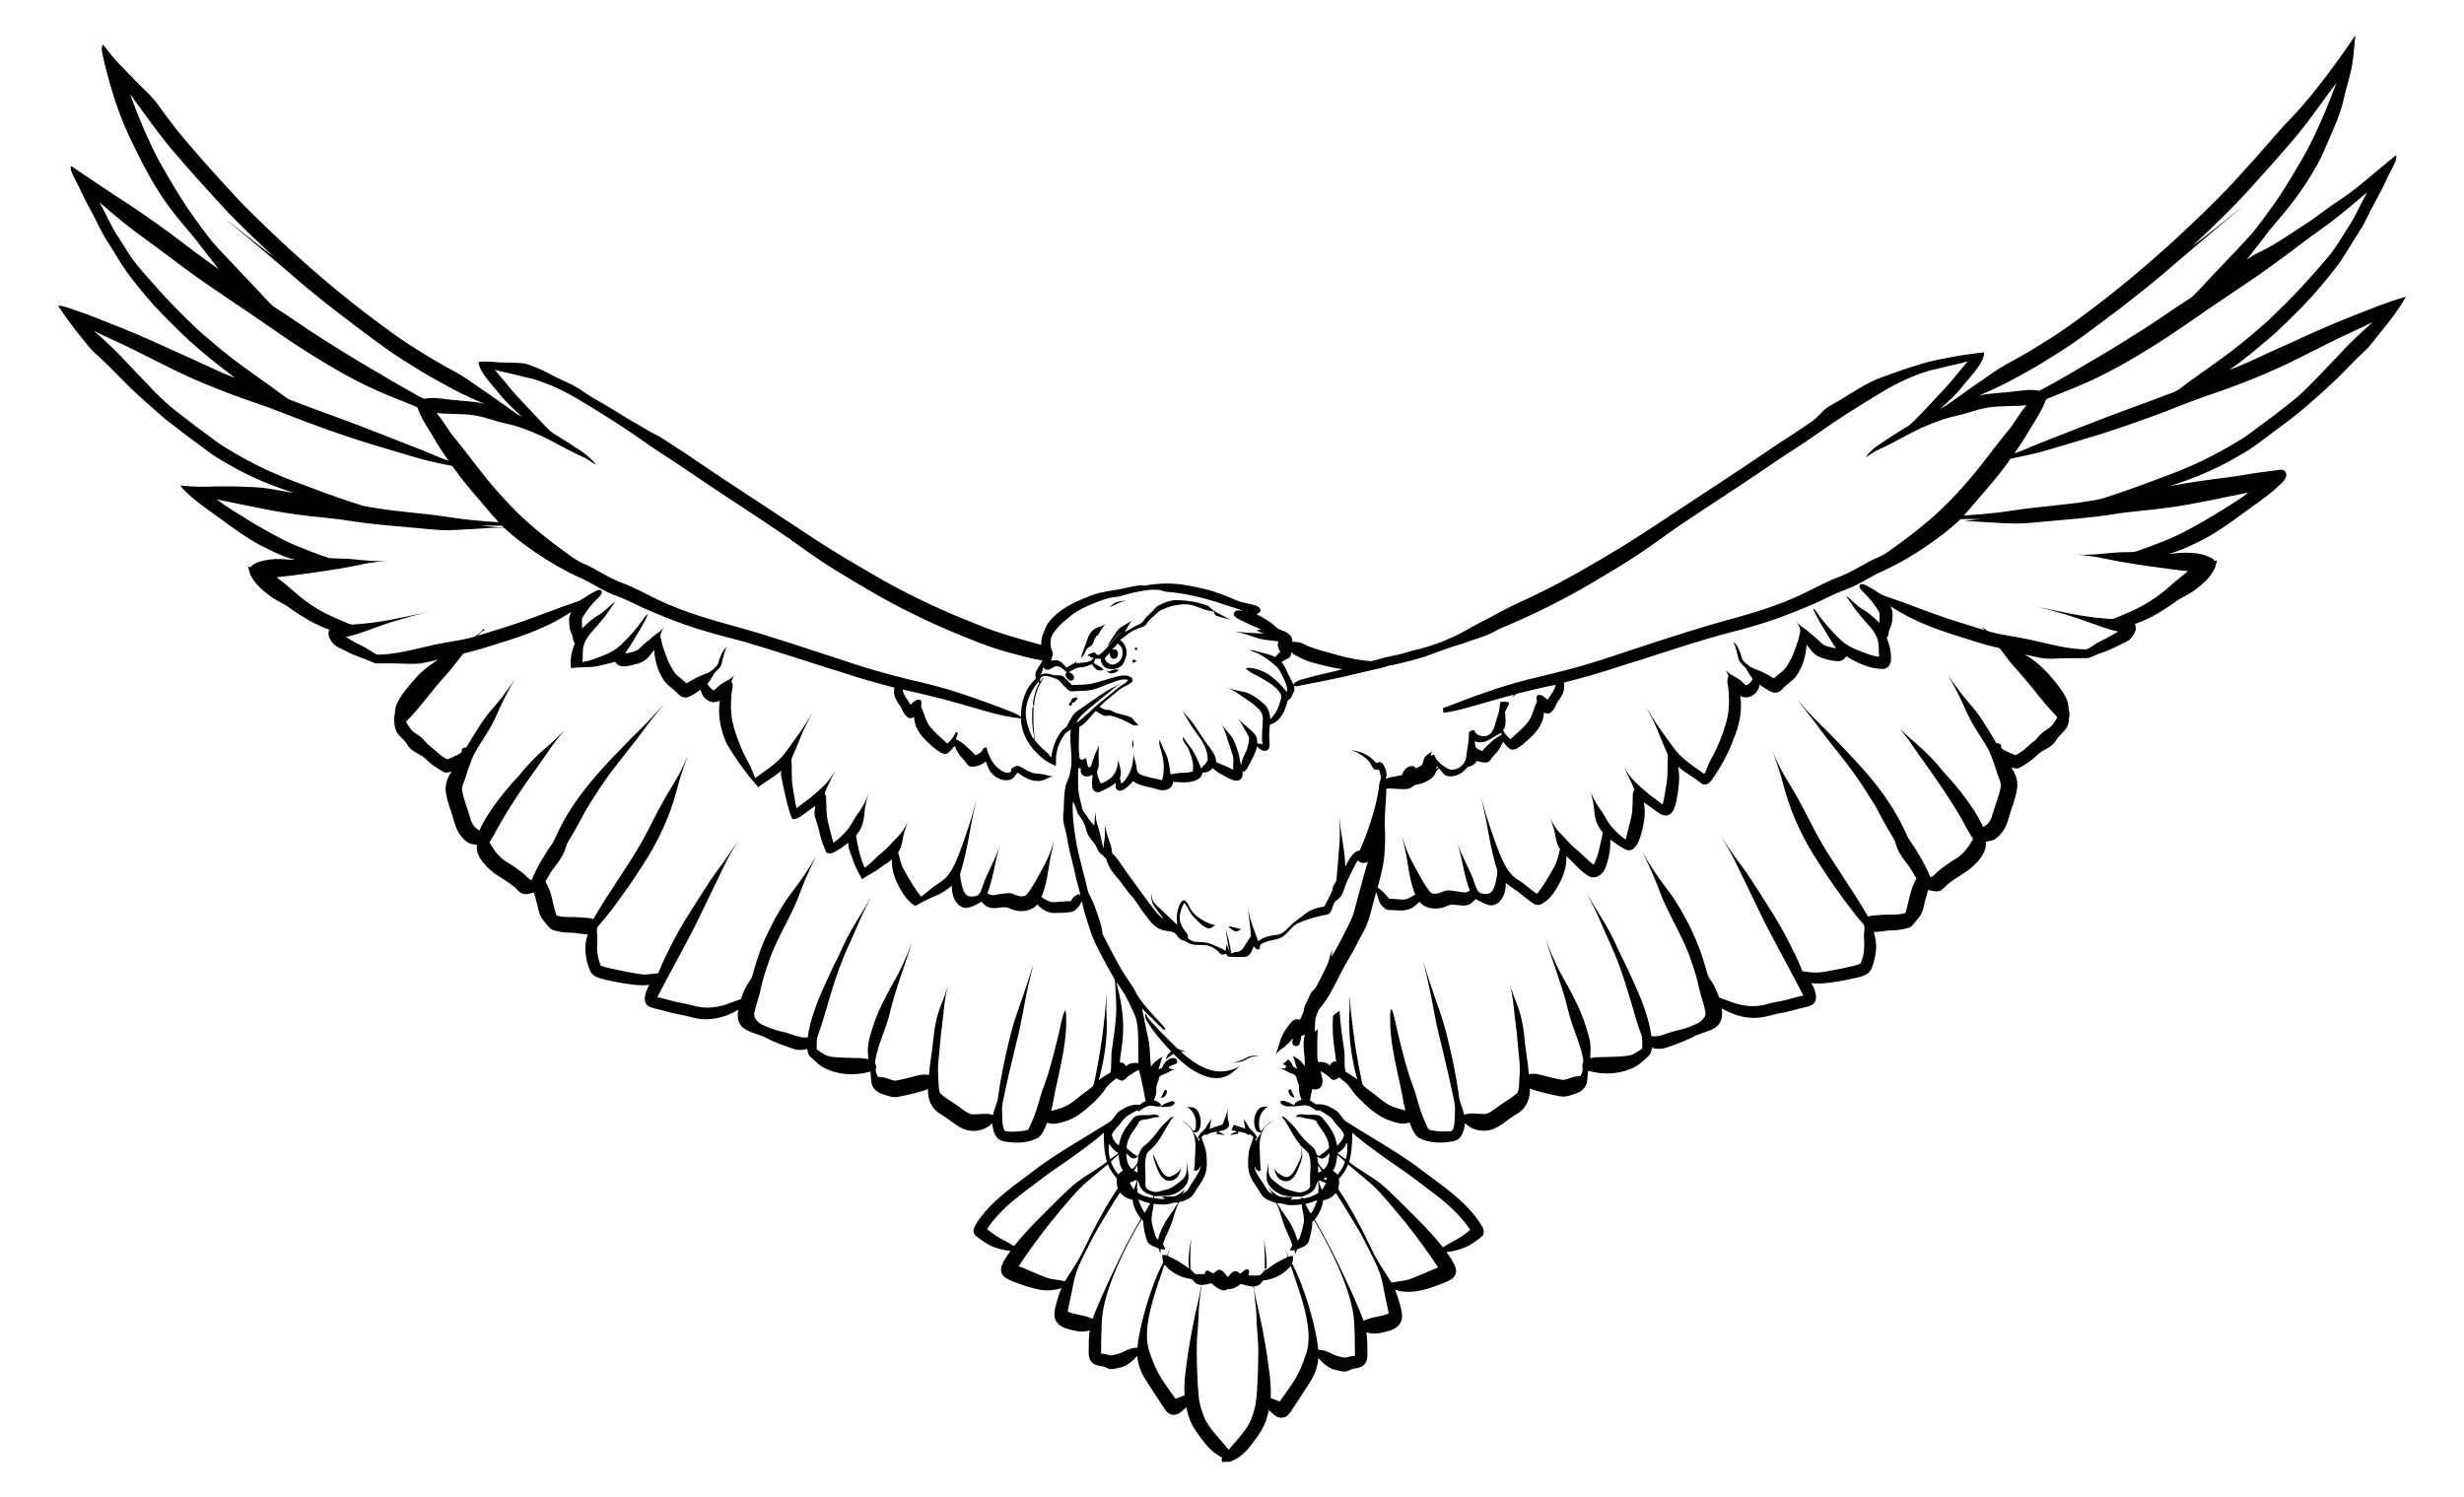 <?xml version="1.0" encoding="UTF-8"?>
<!DOCTYPE svg  PUBLIC '-//W3C//DTD SVG 1.1//EN'  'http://www.w3.org/Graphics/SVG/1.1/DTD/svg11.dtd'>
<svg enable-background="new 97.035 89.801 2907.929 1767.398" version="1.1" viewBox="97.035 89.801 2907.9 1767.4" xml:space="preserve" xmlns="http://www.w3.org/2000/svg">

	<path d="m2902.7 451.27c-19.8 7.89-39.76 15.39-59.31 23.9-20.83 8.84-41.21 18.67-61.95 27.7-17.79 8.21-35.42 16.86-53.8 23.71 15.78-10.72 30.39-23.08 44.96-35.37 15.26-12.73 29.08-27.02 43.08-41.08 13.68-14.08 26.22-29.21 38.2-44.73 10.2-13.18 18-27.94 27.17-41.8 5.17-7.83 9.23-16.3 13.37-24.7 5.43-10.79 11.52-21.23 16.74-32.12 2.71-6.47 6.12-12.59 9.3-18.83 2.11-4.83 5.46-9.64 4.4-15.19-14.48 12.08-29 24.11-43.54 36.12-11.04 9.17-23.1 16.98-34.93 25.09-8.65 6-16.73 12.81-25.65 18.42-18 11.35-35.16 24.15-54.31 33.57-6.42 2.95-12.63 6.29-18.18 10.68 6.62-8.63 13.49-17.05 20.01-25.75 10.65-14.63 23.29-27.65 34.19-42.08 11.15-14.53 21.22-29.89 30.05-45.93 4.53-8.11 7.85-16.8 11.64-25.26 7.42-16.87 15.2-33.8 19.06-51.93 3.2-14.35 8.4-28.26 10.25-42.91 1.68-10.39 1.92-20.93 3.43-31.34-5.8 7.9-11.05 16.19-16.78 24.15-19.96 27.67-40.68 54.97-64.64 79.34-6.63 6.76-12.65 14.06-18.89 21.16-14.21 16.44-28.85 32.49-43.44 48.58-23.54 25.4-48.88 49.06-74.28 72.57-31.85 28.71-64.74 56.32-99.2 81.87-16.33 12.18-32.81 24.22-50.31 34.69-9.69 6.03-19.35 12.12-29.39 17.55-10.87 6.02-21.92 11.81-32.05 19.05-12.08 8.61-24.57 16.63-36.44 25.54-8.27 5.67-16.22 11.85-24.95 16.8 7.67-7.22 15.68-14.11 22.53-22.15 6.1-7.23 12.18-14.48 18.19-21.78 5.2-6.82 10.91-14.14 11.58-23.02-9.88 0.64-19.63 2.47-29.43 3.76-16.27 3.15-32.77 5.55-48.53 10.86-14.81 4.45-29.33 9.74-43.88 14.97-15.32 5.66-29.09 14.63-42.91 23.17-6.66 4.54-14.07 7.84-20.74 12.35-6.7 4.57-10.92 11.91-17.87 16.15-16.79 12.05-34.55 22.67-51.57 34.38-26.56 18.28-53.62 35.8-80.52 53.57-30.16 19.82-60.08 40.03-90.67 59.19-34.26 20.56-68.59 41.16-104.76 58.24-11.21 5.54-22.84 10.23-33.82 16.25-8.1 3.58-15.4 8.66-23.45 12.34-8.68 4.72-17.56 9.05-26.07 14.07-8.42 5-17.64 8.38-26.52 12.43-10.52 3.81-21.12 7.49-32.11 9.69-9.42 2.86-18.89 5.58-28.6 7.27-7.8 1.39-15.25 4.41-23.02 5.75-13.12-1.51-26.27-3.54-38.94-7.32-11.11-3.01-22.23-6.04-33.08-9.88-4.12-1.44-7.68-4.2-11.94-5.19-2.8-0.36-5.62-0.23-8.36-0.86 0.71-5.4-3.83-9.46-8.22-11.62-3.29-1.81-7.42-2.02-10.09-4.85-6.9-6.62-15.18-11.55-23.73-15.71 1.61-1.06 3.98-1.79 4.54-3.9 0.21-2.45-1.39-4.69-3.59-5.59-7.13-2.9-14.92-3.58-22.19-5.98-12.87-5.38-25.69-11.09-39.36-14.17-15.39-3.81-31.13-6.91-47.04-6.68-8.35 0.01-16.61 1.21-24.83 2.54-3.67-1.12-7.48-0.04-11.13 0.48-8.88 1.48-17.53 4.23-26.51 5.09-9.67 1.66-19.41 3.45-28.49 7.31-17.06 6.76-34.57 15.13-46.28 29.76-3.76 4.37-5.2 10.02-7.35 15.23-1.6 3.81-1.85 7.98-1.87 12.07-25.68-7.21-51.57-14.06-76.21-24.45-37.63-14.7-74.39-31.66-109.62-51.43-30.11-17.21-60.09-34.67-88.94-53.94-32.84-21.49-65.46-43.33-98.35-64.75-21.1-13.88-41.68-28.54-63-42.09-6.51-4.14-12.73-8.78-19.76-12.02-9.9-4.84-18.9-11.24-28.65-16.31-7.61-4.37-14.84-9.34-22.41-13.75-11.35-6.96-23.28-12.99-34.21-20.63-10.92-8.33-24.2-12.49-36.16-19.01-10.23-5.7-21.03-10.46-32.25-13.81-10.09-1.29-20.31-0.83-30.45-1.24-8.05-0.81-16.18-1.67-24.23-0.47 1.19 7.89 6.07 14.51 10.79 20.7 5.31 6.65 10.93 13.04 16.31 19.64 7.34 8.87 15.88 16.63 24.42 24.32-1.91-0.97-3.78-2.01-5.64-3.04-14.75-10.27-29.16-21.02-44.1-31.02-9.86-6.93-19.69-13.97-30.34-19.66-15.27-8.19-30.2-16.98-44.8-26.31-14.18-8.55-27.57-18.29-40.87-28.12-48-35.32-93.28-74.26-136.17-115.61-12.58-12.11-25.2-24.19-37-37.07-19.06-20.62-37.81-41.53-56.09-62.84-12.96-14.88-24.54-30.88-36.2-46.77-8.4-11.16-19.46-19.83-28.8-30.12-8.14-8.84-17.18-16.87-24.69-26.29-3.45-4.1-6.34-8.67-10.04-12.57-0.95 2.41-1.77 4.98-1.1 7.58 1.71 9.28 3.9 18.49 6.48 27.57 7.09 27.75 16.64 54.93 29.28 80.66 9.64 19.66 19.31 39.38 31.26 57.76 12.43 19.79 27.55 37.65 42.73 55.34 9.39 12.18 18.72 24.42 28.29 36.47-20.01-14.1-39.58-28.83-58.99-43.76-20.67-14.86-41.52-29.5-63.03-43.12-14-9.38-28.06-18.67-42.01-28.13-3.59-2.4-7.03-5.04-10.81-7.14 0.05 2.11-0.17 4.33 0.7 6.33 2.66 6.8 6.3 13.14 9.59 19.63 4.55 10.42 10.01 20.4 15.39 30.4 5.7 10.4 10.26 21.42 16.67 31.42 4.32 6.7 8.59 13.43 12.68 20.26 9.66 16.56 21.77 31.49 34.11 46.1 10.68 12.89 22.6 24.67 34.44 36.48 21.73 21.88 45.85 41.22 70.47 59.71-12.13-4.67-24.06-9.88-35.81-15.45-17.46-8.36-35.32-15.88-52.85-24.1-20.42-9.23-41.03-18.03-61.96-26.04-11.79-4.69-23.53-9.55-35.59-13.51-7.53-2.41-14.9-5.74-22.86-6.43 8.88 13.7 18.64 26.83 28.99 39.46 4.96 5.98 9.59 12.3 15.49 17.42 11.22 10.11 21.8 20.89 32.35 31.68 12.94 13.4 27.12 25.51 40.98 37.95 10.4 9.41 21.95 17.4 32.88 26.15 8.19 6.18 16.62 12.03 24.71 18.34 8.81 6.78 18.48 12.32 28.14 17.79 23.67 13.81 49.23 24.09 75.26 32.48-17.63-2.76-35.16-6.94-53.1-7.06-17.61-1.11-35.24-0.75-52.86-0.3-9.53 0.28-19.03-0.6-28.52-1.34 1.06 1.4 2.12 2.81 3.31 4.13 13.56 14.06 30.11 24.65 45.75 36.18 14.32 10.57 28.82 21 44.45 29.58 13.53 6.92 27.2 14 42.01 17.76-5.68-0.03-11.32-0.82-16.99-0.95-9.01-0.31-18.14 0.75-26.68 3.68-3.58 1.2-6.78 3.29-9.29 6.11-0.71-0.36-2.14-1.06-2.86-1.42 1.53 3.37 1.49 7.23 3.27 10.51 4.87 10.22 13.75 17.7 22.57 24.44 7.27 5.7 16.2 8.75 23.49 14.43 14.55 10.27 29.93 19.66 46.8 25.6-2.59 5.52 0.48 11.3 3.9 15.65 4.35 5.16 11.12 6.93 16.79 10.15 8.96 5.05 19.08 7.4 28.34 11.78 2.42 1.08 4.93 2.3 7.66 2.24 9.36 0.06 18.73-0.25 28.09 0.2 8.74 0.22 17.58 0.97 26.23-0.77 5.86-1.18 11.74-2.36 17.51-3.94-10.08 6.44-19.71 13.78-27.53 22.9-8 9.18-16.29 18.48-21.32 29.7-2.54 5.01-1.55 10.8-3.25 16.03 0.31 5.01 0.48 10.17 2.24 14.93 2.28 5.7 7.78 9.01 11.35 13.78 2.21 2.77 3.7 6.14 6.48 8.45 3.73 3.11 8.25 5.04 12.32 7.64 5.11 3.11 8.78 8.01 13.68 11.4 3.74 2.63 7.68 4.98 11.61 7.33 3.19 2.04 7.15 0.99 10.44-0.21-5.07 7.07-8.18 15.82-6.97 24.6 1.89 12.76 7.24 24.63 10.59 37.02 2.31 8.35 7.15 16.11 14.06 21.41 3.44 2.72 7.94 2.99 12.08 3.85-1.19 7.95 2.87 15.47 7.85 21.36 4.52 5.09 9.44 9.94 15.12 13.75 7.06 4.57 14.37 8.82 20.89 14.18 3.31 2.62 5.65 6.61 9.79 8.08 4.46 1.66 9.13-0.23 13.51-1.26 2.36 7.45 4.14 15.07 5.99 22.67 1.72 7.34 7.39 12.64 11.94 18.31 3.06 3.86 8.24 4.13 12.65 5.22 5.43 1.34 11.04 1.05 16.57 1.31 5.45 0.84 10.92 1.68 16.46 1.71-4.99 13.84-2.86 29.11 2.42 42.53 1.49 4.15 5.22 7 9.26 8.49 7.83 2.94 16.21 3.97 24.34 5.81 12.05 1.96 24.31 4.48 36.56 2.91-2.78 5.47-5.58 11.35-5.23 17.65 0.17 4.22 3.34 7.77 7.29 9.01 5.9 1.95 12.1 2.78 18.05 4.61 10.09 3.24 20.74 4.14 30.88 7.21 18.27 5.03 38.02 0.67 53.96-9.05-1.32 7.5-0.42 16.38 5.96 21.42 7.56 5.77 17.41 6.92 25.79 11.12 10.41 5.5 21.48 9.61 32.63 13.32 5.53 1.98 11.52 1.98 17.15 0.35 0.25 3.53 1.18 7.25 4.05 9.6 4.61 4 8.81 8.59 14.11 11.75 17.03 9.43 37.81 10.73 56.36 5.34 0.57 4.43 0.6 8.91 1.23 13.34 1.03 6.17 6.25 10.83 11.95 12.86 6.44 2.16 13.12 5.12 20.07 3.54 11.67-2.42 23.54-4.65 34.63-9.1 0.01 5.93 0.49 12.11 3.5 17.39 2.75 5.97 7.86 10.38 13.51 13.56 11.15 6.41 20.57 17.5 34.2 18.29 9.06 1 18.16-2.38 24.64-8.72 0.76 6.08 1.83 12.69 6.21 17.35 2.29 2.57 5.76 3.48 9.03 4.11 13.22 2.3 27.62 1.87 39.55-4.84 5.1-4.51 7.33-11.26 9.93-17.35 3.75 1.08 7.71 1.73 11.6 0.92 8.81-1.72 17.45-4.83 24.96-9.81 7.06-4.52 13.18-10.31 19.34-15.94 4.81-4.88 9.61-9.87 13.33-15.66 3.2-5.11 8.28-8.56 13.01-12.11 2.18 1.5 4.6 3.5 7.48 2.76 2.68-1.18 4.15-3.99 6.64-5.49 3.91-2.55 7.81-5.19 12.02-7.23 3.53 12.09 5.47 24.52 7.94 36.85-2.49 1.23-4.84 2.73-6.9 4.58-8.32-1.26-16.27 2.35-23.07 6.77-5.51 3.18-7.25 10.03-12.59 13.44-24.11 15.25-48.99 29.27-72.58 45.35-14.06 9.52-27.18 20.32-40.94 30.25-13.52 10.57-26.9 21.67-37.4 35.36-3.37 4.42-6.73 8.95-8.97 14.07-1.6 3.43-0.28 7.66 2.69 9.91 4.3 3.43 8.84 6.58 13.61 9.33 8.09 4.67 17.36 6.81 26.56 7.97-3.66 5.35-7.54 10.64-9.99 16.69-1.55 3.74-1.53 8.38 0.93 11.75 2.43 3.5 6.6 5.08 10.35 6.76 11.51 4.66 23.28 8.96 35.62 10.8 7.84 1.17 15.86 0.29 23.38-2.16-3.12 7.34-5.4 15.02-7.27 22.77-1.06 5.01-1.88 10.56 0.51 15.34 2.33 4.89 7.27 7.9 12.27 9.55 9 2.5 18.68 5.63 27.87 2.1-1.38 8.57-1.25 17.29-1.26 25.95-0.08 4.18 0.63 8.75 3.74 11.82 3.01 3.24 7.53 4.18 11.74 4.69 3.87 0.3 6.92 3.36 10.85 3.42 4.29 0.1 8.4-1.37 12.53-2.36 7.6-2.02 13.38-7.73 18.46-13.42 0.72 9.07 3.5 17.99 8.32 25.72 7.58 12.35 15.73 24.33 23.58 36.51 2.42 3.92 6.24 7.82 11.25 7.48 6.17-0.08 10.51-5.1 14.66-9.01 2.04 10.24 5.7 20.25 11.83 28.78 8.35 11.68 16.82 24.48 30.46 30.46-0.85 2.07-1.03 4.32 1.13 5.68 3.16-0.89 6.55 0.13 9.66-1.13 9.45-3.6 17.11-10.67 23.07-18.69 4.54-5.91 9.1-11.84 12.88-18.27 4.22-7.23 6.76-15.31 8.38-23.49 4.22 4 8.66 8.97 14.95 9.16 4.86 0.17 8.71-3.39 11.07-7.31 8.07-12.52 16.47-24.85 24.25-37.56 4.78-7.74 7.41-16.65 8.27-25.66 5.06 5.86 11.02 11.59 18.72 13.62 4.19 0.98 8.38 2.52 12.76 2.34 3.57-0.1 6.37-2.8 9.86-3.29 4.01-0.67 8.38-1.11 11.62-3.88 3.52-2.72 4.89-7.31 4.87-11.6 0.04-9.24 0.2-18.53-1.26-27.67 9.2 3.61 19 0.51 28.04-2 5.29-1.69 10.49-5.02 12.81-10.26 2.14-4.82 1.25-10.26 0.2-15.22-1.9-7.72-4.17-15.36-7.26-22.69 14.78 5.23 30.66 1.65 44.98-3.27 7.1-2.68 14.45-4.92 21.07-8.7 4.7-2.61 7.41-8.69 5.51-13.83-2.29-6.83-6.63-12.67-10.67-18.53 10.99-1.36 22-4.38 31.2-10.75 3.81-2.75 8.07-5.09 11.21-8.64 2.72-3.58 1.37-8.42-0.93-11.83-11.24-18.84-28.24-33.23-45.36-46.54-11.2-8.09-21.99-16.72-33.17-24.82-26.14-18.7-54.34-34.25-81.42-51.5-5.08-3.34-6.88-9.77-11.96-13.05-6.92-4.62-15.05-8.39-23.58-7.26-2.38-1.57-4.64-3.31-7.23-4.49 0.76-4.6 1.78-9.14 2.69-13.7 3.6 1 8.05 0.85 10.31-2.62 3.99-5.56 0.67-12.46-0.41-18.39 4.55 2.42 8.89 5.3 12.43 9.11 2.9 2.8 6.84 0.3 9.4-1.71 2.14 1.62 4.32 3.22 6.4 4.96 6.29 4.86 9.42 12.49 15.16 17.92 11.27 11.58 23.59 23.25 39.26 28.44 7.09 2.3 14.89 4.73 22.19 1.8 2.77 6.23 4.96 13.26 10.38 17.79 13.25 7.14 29.3 7.32 43.66 3.75 8.46-2.76 10.49-12.74 11.45-20.48 4.03 3.07 8.18 6.29 13.2 7.57 6.8 1.71 14.25 1.62 20.81-1.05 7.09-3.08 13.18-7.93 19.36-12.47 5.71-4.19 12.69-7 16.89-12.96 4.82-6.36 6.69-14.38 6.4-22.26 7.41 3.26 15.45 4.67 23.24 6.73 7.43 1.38 15.18 4.4 22.72 1.91 6.37-2.09 13.62-3.53 18.06-9.03 4.94-5.63 3.45-13.61 4.57-20.46 18.86 5.32 39.98 4.12 57.23-5.6 5.31-3.21 9.54-7.83 14.17-11.9 2.82-2.39 3.67-6.15 3.92-9.67 5.82 1.92 12.19 1.61 17.96-0.39 6.92-2.34 13.81-4.84 20.55-7.69 6.87-2.79 13.19-6.81 20.32-8.98 6.84-2.61 14.66-4.21 19.7-9.96 4.63-5.31 4.99-12.9 3.84-19.53 14.66 8.75 32.38 13.62 49.4 10.22 6.77-1.15 13.28-3.52 20.09-4.55 9.89-1.46 19.28-5.05 29.09-6.95 4.87-1 10.72-2.83 12.34-8.16 1.62-7.12-1.65-14.11-4.84-20.29 7.48 0.96 15.06 0.39 22.51-0.69 11.17-1.39 22.19-3.75 33.17-6.24 5.64-1.52 12.13-3.66 14.76-9.41 3.24-7.2 4.79-15.05 5.68-22.85 0.75-7.21-0.69-14.36-2.66-21.25 7.06 0.27 13.91-1.93 20.96-1.74 6.78-0.06 13.5-1.25 20.02-3.09 4.93-1.67 7.44-6.63 10.74-10.3 3.18-3.56 5.57-7.8 6.65-12.47 1.72-7.42 3.52-14.82 5.82-22.08 4.57 1.03 9.42 2.97 14.05 1.11 4.25-1.81 6.7-6.03 10.32-8.73 9.8-8.03 21.87-13.01 30.65-22.31 7.26-6.96 14.2-16.18 12.99-26.83 4.18-0.85 8.75-1.21 12.23-3.99 6.93-5.41 11.81-13.25 14.11-21.71 3.41-12.63 8.89-24.73 10.71-37.76 1.04-8.59-2.02-17.1-6.89-24.08 3.31 0.82 7.22 1.82 10.4-0.08 6.96-4.14 14.01-8.37 19.65-14.29 6.56-7.06 17.66-8.65 22.49-17.49 3.05-5.46 8.39-9.02 12.02-14.03 3.7-5.24 3.48-11.96 4.09-18.06-0.95-3.79-1.36-7.65-1.69-11.53-1.48-6.3-5.03-11.86-8.62-17.14-11.67-15.93-25.19-31.02-42.51-40.9 11.42 2.54 22.92 5.77 34.76 4.97 13.03-0.67 26.08-0.54 39.13-0.59 5.82-1.04 10.84-4.6 16.51-6.25 10.36-3.26 19.91-8.46 29.6-13.27 5.6-2.79 9.2-8.36 10.99-14.2 0.58-2.25-0.49-4.42-1.05-6.53 18.54-6.24 35.08-17.03 50.91-28.29 6.54-4.27 13.9-7.18 20.1-12.01 9.02-6.89 18.14-14.57 23.05-25.06 1.64-3.11 1.7-6.71 2.99-9.94-1.06 0.3-2.09 0.57-3.1 0.8-0.68-0.77-1.28-1.56-1.82-2.37-15.69-9.45-34.87-7.66-52.32-5.98 14.8-3.79 28.53-10.68 42.08-17.57 16.14-8.66 31.04-19.4 45.77-30.24 14.11-10.5 29.06-20.01 41.84-32.18 3.15-2.9 6.5-5.8 8.46-9.68 1.28-2.74 1.05-6.56-1.54-8.45-2.18-1.89-5.21-1.18-7.74-0.79-5.58 1.03-11.23 1.46-16.83 2.22-14.1 1.75-28.02 4.67-42.11 6.38-23.03 2.86-46.02 6.07-68.83 10.36 27.3-8.53 53.97-19.48 78.68-33.97 8.6-4.92 17.23-9.86 25.14-15.85 23.22-17.58 47.3-34.18 68.65-54.07 6.21-5.51 12.51-10.93 18.49-16.69 13.08-11.93 24.72-25.33 37.72-37.34 8.04-6.73 13.62-15.74 20.36-23.66 11-13.19 21.4-26.94 29.95-41.87-11.48 2.95-22.56 7.24-33.71 11.18zm-133.54-41.56c16.65-11.73 32.89-24.02 49.14-36.29 10.19-7.77 20.86-14.89 31.04-22.7 14.02-10.95 27.75-22.27 41.2-33.93-4.28 8.21-8.63 16.37-12.64 24.71-5 10.26-11.76 19.48-17.62 29.23-4.65 7.55-9.58 14.95-15.23 21.79-10.67 12.66-21.77 24.95-32.84 37.25-12.12 12.86-24.68 25.31-37.45 37.53-14.03 12.7-28.62 24.78-43.53 36.42-16.27 12.49-33.31 23.92-49.87 36-6.95 4.65-12.91 11.08-21.02 13.7-23.07 8.76-46.22 17.33-69.41 25.75-28.71 10.89-57.24 22.26-85.84 33.44-10.32 3.88-20.16 9-30.71 12.24 4.98-7.38 10.2-14.62 14.62-22.37 7.21-12.5 15.83-24.26 21.29-37.7 0.76-1.76 1.08-4.1 3.3-4.62 20.17-8.31 40.72-15.79 60.26-25.57 20.13-9.71 39.47-20.97 58.48-32.7 30.89-18.67 59.85-40.26 89.89-60.21 15.66-10.64 31.52-20.98 46.94-31.97zm-267.35 111.6c17.63-10.85 35.44-21.49 52.11-33.81 33.16-24.33 66.09-49.06 97.44-75.71 28.51-24.53 57.13-48.92 86.07-72.93 1.9-1.58 3.8-3.18 5.62-4.9-19.56 15.98-39.19 31.9-59.5 46.9 25.51-23.74 50.78-47.84 73.83-74.01 14.56-15.82 28.74-31.99 42.79-48.27 19.57-22.45 36.25-47.19 54.12-70.97-8.02 22.14-17.02 43.94-27.3 65.13-7.3 15.58-16.29 30.26-25.08 45.02-13.54 23.1-29.2 44.9-45.76 65.91-13.82 15.79-28.67 30.65-43.03 45.95-9.15 9.52-17.88 19.44-27.19 28.8-2.7 2.77-6.16 4.57-9.34 6.68-15.98 10.28-31.38 21.4-47.38 31.64-18.23 11.5-36.42 23.06-55.02 33.95-23.48 13.62-46.54 28.02-70.7 40.42-9.61-2.3-19.42-0.23-29.06 0.59-14.02 1.94-28.26 1.98-42.14 4.93 24.18-9.68 47.01-22.3 69.52-35.32zm-883.88 345.17c2.43-1.55 3.32-4.49 3.03-7.24 2.77 3.9 7.65 5.09 11.62 7.36 5.9 3.2 12.39 5.03 18.89 6.61 9.8 2.63 19.7 4.94 29.75 6.46-12.53 3.45-25.3 5.95-37.85 9.28-6.65 2.23-14.57 2.75-19.67 8.02-0.78 3.1 2.76 3.19 4.81 2.56 18.96-3.82 38-7.28 56.85-11.64 14.06-3.33 28.11-6.69 42.22-9.86 4.34-0.93 8.34-3.14 12.86-3.34 13.28-2.74 26.41-6.25 39.36-10.26 8.29-3.22 16.58-6.43 25.05-9.16 9.35-3.48 19.13-5.65 28.36-9.49 11.22-3.48 22.5-7.19 32.56-13.38 38.59-16.05 76.21-34.51 112.13-55.9 17.72-10.57 35.58-20.94 52.71-32.45 15.63-10.21 30.43-21.6 45.85-32.11 23.06-15.7 46.47-30.87 69.73-46.28 24.57-15.99 48.44-33.05 73.17-48.81 18.79-12.09 36.62-25.62 55.52-37.56 14.57-9.47 29.43-18.5 44.33-27.45 17.34-10.3 35.71-19.02 55.09-24.7 6.32-1.43 12.64-2.87 18.91-4.52 8.66-2.25 17.54-3.64 26.09-6.36-6.95 8.56-14.19 16.88-21.16 25.41-10.11 11.49-20.89 22.37-31.24 33.63-5.6 5.73-10.87 11.89-17.18 16.85-11.94 6.97-23.4 14.69-34.95 22.26-6.27 4.08-11.8 9.27-16.26 15.26 5.82-3.3 11.07-7.56 17.32-10.11 16.63-7.35 32.1-17 48.57-24.67 13.59-5.91 27.48-11.47 42.05-14.45 11.8-2.45 22.97-7.25 34.86-9.31 15.64-2.84 31.62-1.41 47.38-3.09-8.28 9.38-13.84 20.74-21.97 30.22-14.06 17.03-26.93 34.99-40.96 52.03-16.35 19.25-33.46 37.98-52.89 54.2-15.5 13.26-31.84 25.51-48.54 37.22-6.55 4.67-14.36 7.02-21.35 10.88-11.33 6.09-22.26 13.04-34.37 17.55-13.19 4.92-25.66 11.49-38.25 17.72-27.26 13.96-56.64 23.06-85.98 31.46-35.09 9.17-69.56 20.49-104.04 31.68-14.27 4.89-28.7 9.26-42.95 14.19-30.83 10.47-62.43 18.43-94.1 25.87-35.31 8.64-69.44 21.4-103.26 34.58 0.09 1.82 0.19 3.65 0.33 5.49 17.05-2.19 33.4-7.62 49.9-12.21 10.91-3.26 21.93-6.13 32.9-9.21-0.18 0.72-0.54 2.17-0.72 2.9 1.67-1.81 3.32-3.93 5.93-4.33 14.79-3.59 29.54-7.47 44.51-10.22-1.09 6.82-6.09 11.78-9.31 17.59-3.53-2.04-6.43-6.65-11.07-5.53-3.26 1.14-2.32 5.16-1.44 7.68-3.89 7.12-4.85 15.5-9.49 22.27-5.95 8.68-14.52 15.05-22.06 22.26-3.43-2.94-6.31-6.46-8.64-10.3 4.7-6.62 2.41-14.82 2.38-22.26 1.7-3.55 4.05-6.81 4.83-10.76-3.47-0.95-7.13-1.78-10.58-0.34-0.75 5.75-1.03 11.67-3.29 17.09-2.56 6.18-2.78 13.35-7.14 18.71-5.18 6.93-17.81 5.05-20.62-3.21-2.31 0.7-6.09 1.32-5.92 4.49 0.17 9.13-2.23 18.01-3.1 27.05-0.72 10.35-13.35 19.35-22.97 13.65-6.09-4.04-12.74-8.55-14.82-16-1.06 0.29-3.18 0.86-4.25 1.15 0.2-1.91 0.88-3.66 1.8-5.31-2.47 2.74-6.37 3.77-8.44 6.9-1.9 2.57-2.01 5.87-3.13 8.76-1.87 2.48-5.06 3.33-7.71 4.67-0.74-0.82-1.46-1.62-2.14-2.41-6.85-1.67-12.41 4.22-14.08 10.3-6.48 1.54-13.18 2.11-19.48 4.39 2.81-5.9 0.04-12.6-3.32-17.66-1.76-2.66-5.14-2.08-7.53-0.78-4.93-5.46-10.85-10.3-17.94-12.57-3.95-1.26-7.98-2.27-12.07-2.9 3.5 1.26 7.06 2.51 10.16 4.64 4.68 3.14 9.81 6.17 12.76 11.18 1.46 2.23 2.26 5.02 4.41 6.75 1.62 1.25 3.75 0.53 5.62 0.45 0.86 2.86 1.96 5.69 2.5 8.66-0.18 2.61-1.02 5.13-1.89 7.59-1.96 18.68-7.2 36.94-13.4 54.65-2.87 8.44-6.2 16.73-9.97 24.8-5.28 0.5-8.75 4.88-11.37 9.03-2.08 3.2-3.9 6.55-5.54 9.99-0.25-19.84-5.82-39.09-6.8-58.86-0.06 9.66 0.88 19.33 0.15 28.99-1.15 15.02-2.25 30.05-3.8 45.04-0.1 3.81-4 6.11-4.34 9.85-0.15 3.88-2.42 7.12-4.04 10.51-1.91 3.8-3.91 7.56-5.77 11.39-8.19 1.32-16.39 3.73-22.97 8.97-6 4.99-12.9 8.89-18.18 14.7-4.28 3.97-8.38 9.28-14.67 9.74-7.82 0.88-16.11 2.46-22.29 7.68-4.82-13.72-11.11-27.17-12.29-41.88 0.63 12.04 3.33 23.9 3.66 35.96-2.14 3.17-4.45 6.26-6.3 9.63-2.24 4.09-5.42 8.92-10.68 8.87-2.83-0.05-5.23 2.31-8.09 1.27l1.75-0.17c-1.37-9.71-4.02-19.13-6.38-28.62 1.06 9.12 2.23 18.25 4.53 27.16-1.3-2.87-2.45-5.81-3.71-8.67-0.42 2.53-0.67 5.12-0.93 7.69-5.44-3.27-11.45-5.35-17.22-7.93-6-2.7-12.69-2.08-19.05-2.77-3.15-0.31-5.86-2.1-8.23-4.04-0.01-2.03 0.29-4.28-1.28-5.84-4.49-5.54-8.99-12.06-8.46-19.55 0.49-5.79 2.29-11.57 5.53-16.41 4.51 5.36 6.48 12.46 11.68 17.33 4.88 4.63 9.34 10.46 15.97 12.62 3.67 1.19 6.06-2.33 8.77-4.07-4.38 0.06-8.33-2.24-12.22-3.95-6.82-3.88-13.78-8.54-17.47-15.71-1.89-3.1-2.97-7.03-6.23-9-2.31-0.83-4.16 1.22-5.12 3.04-4.32 7.83-4.93 17.17-3.69 25.89-5.89-5.4-11.41-11.17-17.34-16.51-3.57-3.43-7.57-6.5-10.53-10.5-2.3-3.15-2.24-7.22-2.87-10.89 0.1 4.4-0.23 9.08 2.01 13.07 3.34 6.46 8.58 11.65 12.56 17.71-6.74-4.46-11.2-11.28-16.1-17.52-7.46-9.62-14.35-19.65-21.56-29.44-4.44-5.9-8.7-11.92-12.78-18.07-3.22-4.38-6.18-9.08-10.4-12.57-0.1-9.15-5.12-17.09-6.83-25.88-0.62-2.75-1.11-5.49-1.77-8.21 0.34 6.35 0.41 12.76-0.54 19.08-0.5 3.28-0.88 6.61-0.67 9.95-2.85-8.69-3.84-17.85-6.84-26.49-1.95-5.68-3-11.64-2.92-17.64-0.77 5.48-0.79 11.04-1.54 16.53-2.96-3.8-6.57-7.09-8.86-11.37-1.43-2.79-4.28-4.76-4.95-7.9-1.7-7.02-3.8-13.97-4.73-21.14-0.72-9.15-0.69-18.34-0.2-27.5 0.71 0.1 2.14 0.31 2.86 0.41-0.04 2.73-0.35 6.06 2.21 7.87 3.44 2.96 8.28 1.42 11.9-0.36-0.54 5.45-1.54 11.13-0.02 16.5 1.37 3.95 6.4 5.06 9.84 3.14 5.95-3.15 12.35-5.65 17.45-10.19 0.05 2.57-0.93 5.66 1.07 7.77 1.55 1.7 4.18 2.03 6.26 1.11 5.32-2.17 9.34-6.52 13.03-10.79 8.52 6.29 19.56 6.57 29.32 9.81 5.21 1.84 11.6 1.25 15.51-2.99 1.7-1.55 1.93-3.92 2.34-6.02 9.86 0.54 20.63 2.16 29.58-3.12 2.98-1.55 4.75-4.61 5.3-7.85 4.72 0.57 8.98-1.81 12.06-5.21 4.4 4.82 10.55 7.27 16.04 10.56 4.29 2.26 9.03 4.85 14.04 4.13 4.85-1.24 5.72-6.9 4.93-11.11 0.5 0.23 1.5 0.68 2 0.91 1.87-1.85 3.62-3.86 4.75-6.26 3.78-7.8 8.79-15.2 10.39-23.86 2.09 2.38 4.61 4.69 7.89 5.19 2.84 0.7 5.98-1.23 6.64-4.09 0.67-3.35 0.12-6.78-0.04-10.14-0.45-5.61 0.35-11.19 0.73-16.77 6.56-1.47 11.52-6.45 14.8-12.1 3.27-5.06 4.61-10.99 6.43-16.65 4.81-1.75 5.41-7.42 7.72-11.35 0.48-5.75-3.2-10.71-5.45-15.72-3.44-5.93-5.2-12.8-9.73-18.06 2.68-1.79 5.73-2.92 8.48-4.58zm251.39 88.27c-0.16 0.62-0.48 1.87-0.64 2.5-3.2 2.12-6.85 3.58-9.6 6.35-4.32 4.22-9.21 7.88-12.94 12.66-2.71-1.15-5.69-2.24-7.56-4.59-0.67-2.24-0.84-4.59-1.17-6.87 4.69 1.61 9.91 1.55 14.44-0.59 5.98-2.84 11.22-7.15 17.47-9.46zm-75.58 41.83c-1.56 0.58-2.06 0.01-1.48-1.72 1.57-0.58 2.07-0.01 1.48 1.72zm-396.84-87.23c-7.9 5.4-15.86 10.72-23.62 16.32-3.27 2.4-7.01 4.35-9.46 7.67-3.23 4.36-5.58 9.26-8.04 14.07-1.59 2.02-4.1 3.06-5.81 4.97-6.85 9.15-11.08 20.16-12.15 31.56-1.94-2.26-3.66-4.72-5.93-6.64-5.56-4.47-10.38-9.79-14.9-15.29 0.27-0.07 0.8-0.22 1.07-0.3-1.22-12.38-2.11-24.84-1.09-37.27-0.36-0.08-1.08-0.23-1.44-0.31-0.76 11.26-0.76 22.73 1.7 33.8 0.57 1.34-0.19 2.67-0.6 3.93-4.25-6.65-6.49-14.32-8.25-21.93-3.08-16.38 3.49-33.03 14.09-45.37 0.42 0.4 0.85 0.81 1.29 1.23-4.31 7.01-6.38 15.13-7.67 23.18-0.43 1.72 0.4 3.41 1.18 4.91 0.5-10.93 3.71-21.89 9.8-31.05 0.79-1.3 1.59-2.6 2.28-3.95-1.72 1.61-3.38 3.35-4.35 5.54-1.73-2.59 0.49-6.12 3.38-6.52 5.23-1.25 10.06 1.75 14.96 3.04 2.63 0.66 4.51 2.77 6.17 4.8 2.46 3.14 5.4 5.87 8.38 8.53 1.46 1.35 3.53 1.55 5.46 1.42 8.64-0.61 17.5-0.04 25.89-2.67 8.45-2.69 16.54-6.39 24.9-9.34 4.52-1.39 9.44-2.85 14.15-1.35-0.84 2.42-3.54 3.52-5.46 4.98-6.08 3.41-11.07 8.32-16.42 12.7-8.17 6.43-16.17 13.06-23.7 20.23-5.18 4.23-9.65 9.43-15.57 12.67 3.42-7.53 10.37-12.45 16.3-17.89 8.2-6.52 16.19-13.3 24.43-19.78 4.08-3.58 8.52-6.71 13.25-9.37-8.22 4.22-16.64 8.14-24.22 13.48zm-68.59-32.18c1.1 1.68 2.68 3.6 4.99 3.11 4.3 0.2 6.76-4.55 11.08-4.16 4.74 0.32 8.19 4.09 11.35 7.26-3.08 3.29 0.44 7.05 3.05 9.22 2.55 1.98 6.47-0.78 5.77-3.83-0.68-2.97-3.46-4.66-6.04-5.77 4.65-2.49 9.33-5.76 14.83-5.73 4.38 0.1 8.25-2.29 12.4-3.37 1.86 2.52 3.69 5.34 6.6 6.76 2.26 1.1 4.76 0.2 7.1-0.15-2.87-4.26-8.36-4.95-11.67-8.73 0.71-1.54 1.4-3.08 2.11-4.61 2 0.16 4.02 0.23 6.05 0.18 0.33 5.05 3.28 10.26 8.46 11.59 4.91 1.01 10.58 0.95 14.7-2.31 4.02-2.38 5.08-7.21 6.67-11.25 2.63-7.39-0.59-15.99-6.98-20.31 6.47-3.96 11.73-9.83 18.97-12.53 4.28-2.05 9.93-2.35 12.69-6.71 1.91-2.96 4.25-5.62 6.98-7.85 3.12-2.54 5.67-5.82 9.29-7.72 9.06-4.87 19.38-7.13 29.63-7.21 6.91-0.1 13.22 3.03 19.61 5.25 4.41 1.61 9.01 2.62 13.65 3.39 0.57 1.77 0.87 4.17 2.96 4.84 5.49 1.97 11.28 2.99 16.74 5.11-5.92-3.32-11.8-6.68-17.82-9.8-3.48-1.72-5.91-4.79-8.86-7.18-11-3.94-22.6-6.15-34.29-6.39-7.86-0.99-15.44 1.96-22.41 5.23-2.63 1.2-4.98 2.98-6.68 5.33-3.39 4.53-8.57 7.37-11.66 12.16-1.3 2.02-2.7 4.12-5.03 5.04-6.17 3.01-12.22 6.25-18.03 9.91 3.03-5.12 5.14-10.88 9.53-15.08-5.75 5.78-14.71 7.36-19.26 14.48-3.61 5.76-7.89 11.1-10.96 17.18 6.12-4.92 10.14-11.94 16.37-16.75-8.54 8.48-15.55 18.47-24.86 26.17-2.39 2.17-5.01-0.19-6.45-2.18-3 0.45-5.72 1.83-8.47 3.01 2 1.94 4.55 3.08 7.2 3.89-5.07 6.16-13.92 4.89-20.97 6.05 0.46-0.68 1.37-2.05 1.82-2.74-4.1 3.04-8.7 5.31-13.02 8-2.35-3.63-5.5-6.96-9.62-8.51-2.62-0.95-5.37-0.06-7.99 0.32-0.37-3.18 1.58-5.91 1.75-9-0.63-3.04-2.63-5.71-2.49-8.93-1.1-6.18 0.7-12.6 4.94-17.24 5.52-7.79 13.21-13.54 20.55-19.47 7.36-5.46 15.76-9.31 24.17-12.83 8.6-3.48 17.37-6.95 26.67-7.94 7.13-0.62 13.7-3.71 20.7-5.01 9.96-1.89 20.02-4.39 30.23-3.34 3.42 0.23 6.45 2.18 9.89 2.31 20.76 1.53 41.08 6.6 60.92 12.72 7.69 2.78 15.54 5.04 23.3 7.63 1.74 0.35 3.38 1.06 4.85 2.09-2.61-0.23-5.39-1.31-7.84 0.12-1.81 0.77-2.14 2.81-2.76 4.44 1.45 1.9 3.08 3.75 5.29 4.8 8.9 4.58 18.01 8.75 27.25 12.59-1.89 0.41-3.77 0.79-5.64 1.13 3.01 1.22 6.02 2.47 9.01 3.77-11.47-0.65-22.96-1.05-34.37-2.43 8.65 1.64 17.02 4.39 25.32 7.32 8.47 2.78 17.44 3.17 26.21 4.33-1.72 4.25-0.19 8.59 2.21 12.21-2.19 1.83-4.14 3.93-5.83 6.23-8.18-3.72-17.1-5.26-25.7-7.68-1.51-0.42-3.1-0.6-4.61-0.68 2.94 2.32 6.92 2.44 10.13 4.3 7.82 4.13 15.03 9.4 21.53 15.4 3.08 2.81 4.85 6.67 6.71 10.32 2.9 6.25 6.55 12.65 5.71 19.81-5.45-6.97-11.81-13.22-18.74-18.69-7.42-5.78-16.53-9.14-25.84-10.12-1.52-0.07-2.92 0.61-4.33 0.99 3.13 2.33 6.14 4.94 9.76 6.52 6.06 2.59 11.52 6.35 17.19 9.68 5.95 3.51 11.37 8.28 14.69 14.42 1.57 3.05-0.53 6.26-1.2 9.27-1.85 7.54-5.75 14.62-11.47 19.91 0.05-6.72-2.34-13.59-7.37-18.18-7.49-6.71-16.08-13.01-26.25-14.65-5.51-0.88-10.81-2.61-16.18-4 9.01 3.31 16.06 9.95 24.16 14.84 4.44 2.79 8.38 6.29 12.14 9.94 3.26 3.12 5.12 7.65 4.89 12.17-0.26 9.72-1.87 19.45-0.47 29.16-2.08-0.29-4.12-0.54-6.17-0.75 0.05-3.58-0.13-7.48-2.55-10.34-5.79-7.15-13.86-11.97-19.86-18.9 2.17 3.19 4.33 6.41 6.04 9.9 2.15 4.35 5.3 8.22 6.83 12.86-0.25 6.61-2.07 13.14-5.09 19.02-2.11 4.18-3.7 8.62-4.45 13.26-1.56-4.6-1.59-9.53-3.08-14.13-2.5-7.74-4.7-15.9-10.06-22.24-3.8-4.44-7.86-8.67-11.08-13.57 6.11 8.66 7.8 19.3 11.37 29.07 1.64 5.44 4.53 10.85 3.67 16.7-0.29 3.16-0.17 6.34-0.01 9.52-6.5-3.57-13.5-6.06-20.26-9.08 0.21-6.27-3.56-11.63-7-16.51-7.19-8.96-12.93-18.94-19.54-28.31-3.78-5.66-8.91-10.21-13.2-15.46 5.38 8.82 10.32 17.92 16.59 26.17 6.99 9.15 13.66 19.77 13.23 31.73-1.76 3.86-5.32 6.51-7.77 9.92-3.57-9.3-7.42-18.69-13.73-26.5-2.92-3.43-5.11-7.39-7.99-10.83-0.56 6.36 5.46 9.99 7.33 15.54 3.13 7.96 6.3 16.76 4.4 25.39-3.68 0.88-7.44 1.63-11.24 1.47-5.07-0.22-9.96 1.32-14.97 1.66-1.16-8.42-1.95-17.11-5.81-24.82-2.68-5.21-4.94-10.61-7.07-16.05-0.48 3.09-0.29 6.26 0.62 9.27 4.31 12.29 6.06 25.99 2.41 38.67-8.25-2.12-16.83-3.13-24.75-6.34-2.72-0.92-4.6-3.69-5.21-6.37-0.01-6.26-2.97-11.94-3.7-18.08-0.49 7.9-1.38 16.09-5.33 23.12-2.45 4.33-4.84 9.05-9.24 11.72-0.37-2.27-0.92-4.48-1.66-6.64 3.59-7.22-1.29-14.77-1.7-22.14-0.54 7.55-2.33 15.94-8.05 21.36-3.9 2.93-7.91 6.09-12.77 7.2-2.19-4.27-3.83-8.87-4.51-13.62 0.77-2.63 2.28-5.09 2.17-7.91-0.12-7.74-0.47-15.49 0.26-23.21-3.1 6.75-6.39 13.43-8.28 20.64-0.7 1.86-1.46 6.3-4.35 4.59-1.77-3.15-1.12-7.29-3.15-10.46-1.41 0.71-2.79 1.45-4.14 2.23-1.39-0.58-3.07-1.15-3.09-2.91-1.53-11.96-0.6-24.06-0.29-36.06 8.37-4.1 13.1-12.56 19.49-18.95 3.01 1.82 5.81 4.05 9.1 5.41 3.21 1.28 6.72-0.51 10 0.58 8.47 2.21 16.43 6.09 24 10.42 2.47 1.26 5.25 0.53 7.87 0.23-3.84-1.96-5.74-5.97-8.83-8.73-5.66-2.69-11.94-3.7-17.93-5.37-3.4-1.08-6.23-3.86-9.95-3.71-3.74 0.32-6.75-2.11-9.96-3.55 6.72-7.09 14.78-12.65 22.08-19.09 4.73-4.29 11.26-5.82 15.99-10.06 1.98-1.76 1.14-5.02-1.19-5.98-5.32-3.32-11.78-1.69-17.45-0.41-9.49 2.58-18.8 5.89-28.4 8.07-7.61 1.77-15.46 1.09-23.18 1.78-3.3-2.9-6.13-6.25-9.21-9.35-4.1-3.62-9.94-1.24-14.66-3.02-4.59-1.61-9.81-2.06-14.19 0.35 0.03-0.2 0.11-0.61 0.14-0.82 3.35-1.19 2.6-5.65 3.9-8.42zm84-9.85c4.86-0.83 5.25-7.8 2.02-10.64-1.44-0.88-3.13-0.16-4.64-0.13 2.34-2.25 4.25-4.88 6.4-7.3 2.28 2.09 5.16 4.22 5.47 7.58 0.36 3.82 0.4 8.06-1.87 11.35-1.65 2.31-3.92 4.17-6.45 5.42-5.06 1.91-11.37-1.49-12.33-6.87 1.7-2.52 4.31-4.28 6.07-6.78-0.73 3.39 1.15 8.11 5.33 7.37zm-674.31-262.1c15.8 7.71 30.89 16.81 46.99 23.91 5.58 2.19 9.91 6.6 15.44 8.83-6.25-7.61-13.91-13.84-22.36-18.86-6.91-4.4-13.64-9.07-20.65-13.3-4.08-2.54-8.57-4.58-11.89-8.15-11.27-11.07-21.75-22.9-32.68-34.3-7.36-7.67-14.22-15.78-20.92-24.03-3.53-4.41-7.6-8.39-10.7-13.13 8.19 2.65 16.72 3.95 25.04 6.12 6.3 1.63 12.63 3.11 18.98 4.52 19.02 5.54 37.04 14.06 54.06 24.13 23.62 14.12 47.04 28.62 69.63 44.36 10.58 7.47 21.21 14.88 32.14 21.84 17.21 10.94 33.89 22.68 50.85 34.01 32.13 21.59 64.84 42.32 96.64 64.41 17.94 12.9 35.9 25.82 54.75 37.39 29.45 17.93 59.03 35.77 90.07 50.85 21.07 10.51 42.63 20.02 64.5 28.72 15.9 6.56 32.04 12.58 48.66 17.08 13.47 3.68 26.96 7.38 40.72 9.83-2.18 4.69-5.71 8.63-7.67 13.42-1.21 2.55-0.36 5.4-0.12 8.07-12.6 10.99-17.9 28.45-17.47 44.78-7.15-4.74-15.39-7.32-23.33-10.4-20.88-7.92-41.9-15.55-63.31-21.93-20.08-6.11-40.7-10.19-60.98-15.53-22.02-5.74-43.85-12.2-65.33-19.69-42.59-13.75-84.94-28.38-128.16-40.08-34.36-9.32-68.61-20.05-100.17-36.78-10.51-5.41-21.22-10.48-32.29-14.65-14.85-5.67-27.75-15.25-42.34-21.46-9.09-3.6-16.59-9.98-24.5-15.53-14.6-10.65-28.8-21.86-42.29-33.88-12.73-11.25-24.35-23.67-35.57-36.39-17.61-19.54-32.51-41.29-49.26-61.54-8.3-9.57-13.99-21.07-22.3-30.64 14.84 1.74 29.89 0.45 44.69 2.81 12.16 1.76 23.53 6.66 35.48 9.28 15.85 3.21 30.98 9.22 45.65 15.91zm-46.24 107.48c-9.09-0.69-18.16-1.51-27.22-2.46 7.89 0.07 15.8 0.04 23.7 0.03 1.67-0.23 2.49 1.46 3.52 2.43zm-337.41-329.93c-9.47-10.04-17.35-21.4-25.55-32.46-16.42-22.47-30.51-46.51-44.15-70.73-13.33-25.42-24.49-51.95-34.28-78.92 17.72 23.94 34.56 48.61 54.15 71.09 17.37 20.24 35.21 40.07 53.23 59.72 19.77 21.46 41.1 41.41 62.35 61.38-20.22-15.19-39.83-31.16-59.56-46.97 28.05 23.52 56.12 47.01 83.82 70.95 31.24 27.06 64.2 52.03 97.47 76.53 13.46 10.1 27.48 19.43 41.86 28.18 15.62 10.03 31.94 18.92 48.24 27.78 12.18 6.37 24.72 12.03 37.4 17.31-12.39-3.39-25.29-3.33-37.95-4.85-10.69-0.88-21.47-3.46-32.17-1.51-2.56 0.64-4.69-1.37-6.9-2.31-15.6-8.67-31.19-17.39-46.45-26.68-28.49-16.49-56.58-33.69-84.09-51.77-13.02-8.69-25.8-17.73-39.05-26.09-5.75-3.37-9.8-8.81-14.44-13.48-17.78-19.24-36.1-37.98-53.93-57.17zm16.93 130.19c-14.16-11.12-28.06-22.58-41.42-34.67-17.94-17.05-35.5-34.58-51.68-53.33-9.82-11.18-20.15-22.02-28.32-34.51-4.42-6.64-8.41-13.56-12.82-20.2-8.91-13.12-14.82-27.91-22.58-41.68 17.94 15.58 36.24 30.8 55.63 44.57 15.18 10.67 29.7 22.24 44.71 33.15 33.06 24.69 68.11 46.54 101.83 70.29 27.04 19.08 54.97 36.91 83.74 53.27 19.22 10.63 38.94 20.38 59.36 28.48 9.88 4.19 20.05 7.68 29.8 12.17 5.15 14.99 14.88 27.73 22.66 41.38 4.3 7.53 9.39 14.56 14.24 21.74-9.61-3.07-18.68-7.57-28.05-11.24-18.34-7.33-36.79-14.38-55.16-21.62-34.55-13.89-69.87-25.75-104.53-39.35-3.1-1.34-5.66-3.61-8.36-5.57-19.35-14.75-39.81-27.98-59.05-42.88zm44.71 133.35c-19.38-8.65-37.93-19.03-55.98-30.14-7.3-4.55-13.85-10.16-20.86-15.12-12.05-8.53-23.52-17.85-35.26-26.79-16.89-13.31-31.2-29.45-46.1-44.85-9.18-9.48-17.87-19.44-27.48-28.5-7.49-7.02-14.86-14.19-22.66-20.86 14.95 7.79 30.58 14.2 45.67 21.73 16.92 8.56 33.85 17.11 50.88 25.46 20.19 9.96 41.08 18.39 62.07 26.49 20.19 7.79 40.93 14.08 61.05 22.06 38.87 15.49 78.32 29.58 118.46 41.44 27.37 8.11 54.58 17.13 82.78 22.02 2.86 0.12 3.94 3.1 5.48 5.03 9.21 12.92 19.51 25.02 29.95 36.95 7.16 8.29 14.04 16.82 21.45 24.9-19.04-1.2-38.1-2.73-56.95-5.78-34.29-5.45-69.18-6.63-103.23-13.63-18.81-5.83-37.41-12.34-55.83-19.28-17.94-6.72-36.02-13.13-53.44-21.13zm189.38 205.43c-19.19 4.31-38.32 9.67-58.07 10.62-2.52 0.02-5.32 0.62-7.51-0.97-5.57-3.52-11.04-7.24-17.03-10.04-6.11-2.73-11.76-6.29-17.48-9.74 19.07-4.11 36.81-12.56 55.45-18.12 14.08-4.17 28.13-8.56 42.55-11.41-20.68 3.81-41.1 9.11-61.95 12-8.94 1.2-17.93 2.14-26.93 2.79-3.68 0.63-6.89-1.58-10.19-2.79-14.42-5.94-28.78-12.35-41.53-21.45-14.01-9.32-25.56-21.77-39.28-31.48 24.73-2.7 49.39-6.11 73.95-10.13 18.66-2.89 36.96-8.52 55.98-8.73-12.5-0.17-24.99-0.78-37.41-2.24-10.12-1.2-20.36-0.82-30.49-1.61-13.55-4.49-26.9-9.64-40.1-15.08-17.36-7.41-33.66-17.01-49.95-26.47-14.48-8.91-29.11-17.65-42.82-27.74 20.19 4.23 40.43 8.23 60.66 12.31 22.2 4.24 44.62 7.3 67.13 9.33 12.22 1.22 24.39 2.83 36.51 4.78 28 4.09 56.26 5.78 84.4 8.6 10.45 0.97 20.95 1.8 31.45 1.19 12.91-0.63 25.82-1.3 38.72-2.2 6.96-0.4 13.95-0.86 20.91-0.06 10.99 10.41 23.26 19.34 35.62 28.03 17.62 12 36.09 22.86 55.63 31.44 13.03 6.16 24.98 14.5 38.55 19.57 11.55 4.21 22.62 9.6 33.65 15 16.25 7.16 32.69 13.92 49.44 19.84 23 8.16 46.7 14.04 70.28 20.28 38.51 11.25 76.5 24.17 114.83 36 20.48 6.84 41.28 12.65 62.18 18.05-0.67 3.88-0.66 7.94 0.91 11.61 1.77 5.32 6.13 9.18 8.22 14.34 1.66 3.81 3.95 7.8 7.78 9.78 2.17 1.08 4.41-0.11 6.45-0.95 0.1 9.72 5.21 18.66 11.83 25.49 5.79 5.92 11.79 11.78 18.91 16.1 2.53 1.53 5.88 2.75 8.7 1.2 3.25-2.36 5.83-5.53 8.22-8.74 2.57 5.86 5.75 11.59 10.5 15.98 3.09 2.79 4.42 8 9.16 8.51 6.26 0.35 12.57-2.08 17.23-6.25 1.88 4.71 3.21 9.82 6.61 13.74 5.22 6.16 13.73 10.06 21.83 8.12 4.3-1.11 6.29-5.48 8.96-8.61 7.5 5.34 15.92 10.7 25.57 9.89 6.21 0.12 10.85-5.03 17.01-5.24-3.22-0.33-6.4-0.94-9.47-1.92-5.34-1.85-11.22-0.69-16.48-2.79-5.09-1.67-9.36-4.98-14.13-7.27-3.53-1.48-6.91 0.66-9.59 2.76-0.36 1.45-0.03 3.64-1.76 4.29-4.99 1.9-9.71-1.72-13.61-4.39-7.51-6.5-11.98-15.9-14.32-25.41-1.89 0.53-3.81 1.37-4.53 3.34-1.42 3.5-5.21 4.81-8.29 6.41-3.62-4.52-8.3-7.97-12.37-12.03-3.11-3.13-7.1-5.04-10.86-7.21 0.71-2.31 2.43-4.51 2.14-7 0.16-1.67-2.36-1.16-2.53 0.06-2.41 4.63-5.58 8.83-9.5 12.29-7.07-6.37-14.48-12.48-20.49-19.9-5.53-6.99-6.8-16.04-10.63-23.87 0.27-2.72 1.69-6.59-1.68-8-4.47-0.77-7.76 3.29-10.8 5.93-2.99-6.04-8.52-10.87-9.21-17.92 20.82 4.59 41.61 9.37 62.09 15.31 25.71 6.67 50.85 16.23 77.48 18.72 0.18 18.27 10.74 34.85 24.5 46.2 4.9 4.34 10.73 7.48 16.74 10.02 0.57-5.69-0.52-11.53 1.24-17.09 1.34-7.29 4.81-13.89 8.81-20.03 1.95-2.62 4.93-4.18 7.68-5.82-2.46 16.88 3.63 34.13-1.12 50.78-0.28 6.49-4.74 11.68-5.58 18.03-1.28 7.97-1.54 16.06-1.6 24.12-0.27 4.28-1.21 8.55-0.71 12.87 0.32 6.88 3.16 13.28 4.17 20.05 1.89 11.75 4.64 23.34 7.63 34.86 2.17 7.34 2.9 15.02 5.41 22.27 1.33 4.76 2.62 9.58 3.28 14.5-0.63-1.23-1.18-2.47-1.65-3.73-1.84 1.01-3.76 1.84-5.55 2.91-2.04 1.31-2.88 3.69-4.03 5.7-6.6 0.23-13.18 0.83-19.76 1.27-5.77 0.5-10.5-3.26-15.28-5.84 5.53-13.14 7.49-27.36 9.66-41.34 1.33-8.92 4.1-17.55 5.37-26.46-3.81 17.63-13.31 33.22-21.88 48.86-3.58 5.92-6.91 12.22-11.89 17.09-5.75 2.65-11.44-1.13-16.88-2.67-6.78-0.84-13.57 0.99-20.24 1.99-2.78 0.73-5.32-0.96-7.83-1.82 4.15-11.84 7.12-24.07 9.45-36.39 1.3-7.15 3.64-14.04 5.32-21.1-4.84 17.18-15.14 32.14-20.47 49.14-1.42 3.87-2.57 8.51-6.35 10.77-3.48 1.5-7.65 1.64-11.2 0.34-4.58-2.84-5.96-8.51-7.13-13.39-0.76-4.26-1.96-8.55-1.82-12.88 6.67-20.46 9.98-41.82 13.92-62.93 1.49-8.07 3.81-15.98 5.08-24.09-4.58 20.2-11.6 39.73-18.54 59.21-4.34 10.81-8.28 22.17-15.96 31.15-3.97 4.84-9.64 7.7-14.6 11.35-5.51 3.98-10.41 8.76-16.14 12.44-7.86-10.04-14.33-21.05-20.42-32.22-3.37-6.25-4.79-13.26-6.47-20.07 5.28-7.23 4.85-16.49 7.44-24.69 1.1-3.8 2.55-7.47 3.82-11.21-3.11 6.54-6.85 12.89-12.08 17.96-6.31 6-11.55 13.09-18.5 18.41-7.14 5.46-12.66 12.82-20.23 17.73-5.44-11.98-8.16-24.98-10.2-37.88 2.37-3.43 5.16-6.65 6.6-10.63 3.66-8.71 2.85-18.39 5.03-27.44 0.79-3.77 2.05-7.4 3.23-11.06-3.24 7.92-6.99 15.68-12.23 22.49-5.13 6.69-8.15 14.79-13.92 21.02-4.53 5.37-9.81 10.05-15.45 14.21-2.32-8.62-4.66-17.23-6.64-25.93-2.01-8.86-1.42-17.99-1.9-26.99 0.19-2.56-2.55-4.81-1.16-7.25 3.44-8.65 8.22-16.71 11.43-25.44-4.08 8.93-10.56 16.59-18 22.92-4.8 4.11-9.31 8.59-14.51 12.23-4.33 3.08-8.57 6.27-12.67 9.66-1.96-8.19-3.02-16.55-4.45-24.84-1.89-10.99-0.77-22.17-1.59-33.23 3.65-8.98 7.75-17.81 11.23-26.88 3.84-10 9.16-19.32 13.91-28.89-9.4 17.29-21.35 32.96-32.92 48.81-9.27 12.31-22.74 20.25-34.91 29.31-2.53-5.1-4.05-10.62-6.72-15.65-3.35-6.47-7.09-12.76-9.74-19.56-4.23-10.43-8.36-21-10.57-32.06-2.44-13.26-2.1-26.93 0.27-40.17 0.57-2.4-0.47-4.65-1.44-6.76 0.94-2.38 2-4.72 3.12-7.01-4.6 5.79-12.19 7.42-17.54 12.25-2.18 1.82-4.26 3.74-6.4 5.61-3.13-1.96-5.61-4.72-7.58-7.8 2.99-3.36 5.3-7.21 7.46-11.13 2.42-4.52 7.86-6.83 9.22-12 1.89-7.16 3.11-14.61 6.64-21.21-4.43 4.33-7.44 9.91-9.25 15.8-0.81 2.64-1.22 5.61-3.24 7.67-3.45 3.67-7.43 7.06-12.25 8.76-8.12 2.95-15.82 6.92-23.16 11.46-3.45-3.31-7.24-6.21-10.88-9.27-3.97-3.33-6.04-8.19-8.56-12.57-3.15-5.59-4.81-11.82-7.15-17.76-2.42-5-2.47-10.67-4.32-15.84 0.67-4.25 2.57-8.13 4.93-11.68-3.89 6.01-10.6 8.93-15.62 13.76-4.33 3.72-8.96 7.11-12.89 11.28-4.55 5.06-11.82 5.59-18.06 7.01 6.75-9.84 12.84-20.11 18.87-30.4 2.86-5.39 6.25-10.6 8.08-16.45-2.43 1.51-3.8 4.09-5.45 6.33-7.59 10.84-16.47 20.73-25.98 29.92-5.8 5.53-12.78 9.71-20.27 12.5-8.33 3.1-16.54 6.93-25.45 7.96 0.69-6.81-0.38-13.84 1.79-20.44 2.6-7.89 8.14-14.3 13.82-20.17 5.51-6.79 11.58-13.18 16.2-20.65 2.16-3.54 4.76-6.77 7.24-10.08-7.49 4.76-12.88 12.21-20.78 16.37-6.94 4.35-13.15 9.79-18.86 15.64 0.4-3.96-0.33-7.93 0.07-11.86 5.04-9.36 11.92-17.57 19.54-24.94 2.04-2.09 5.42-5.23 3.08-8.29-3.41-1.78-6.81 1.16-9.82 2.53-5.7 2.81-10.67 6.85-16.24 9.83-22.09 7.63-43.94 15.93-65.89 23.95-17.74 6.14-35.7 11.65-53.67 17.09 1.71-1.76 3.48-3.47 5.07-5.34 0.95-0.14 1.91-0.27 2.87-0.39-0.29-0.75-0.57-1.49-0.85-2.23-4.13 3.7-7.8 8.59-13.49 9.87-16.15 4.37-32.88 5.9-49.14 9.74zm808.67 438.05c-0.99 12.78-2.69 25.49-4.67 38.14-1.65 9.2 0.08 18.64-1.88 27.82-4.88 2.58-9.5 5.6-13.76 9.1 6.9-25.34 10.79-51.72 9.15-78.01-0.52-8.65 0.03-17.29 0-25.93-1.92 36.36-7.23 72.54-14.88 108.14-0.24 2.19-2.18 3.49-3.68 4.86-4.48 3.85-9.57 6.91-14.06 10.75-5.2 4.37-10.63 8.64-16.9 11.35-5.07 2.26-10.53 3.4-15.81 4.99 2.59-9.55 3.59-19.44 5.99-29.04 5.56-26.39 12.4-52.91 11.78-80.09-0.18-3.28 0.31-6.84-1.53-9.73-4.08 10.01-5.45 20.85-8.1 31.28-5.01 19.74-9.56 39.68-16.86 58.74-4.57 11.72-6.74 24.21-11.63 35.82-2.18 5.05-4.11 10.27-6.72 15.1-4.82 1.92-10.12 1.85-15.2 2.26-4.17 0.18-8.54 0.55-12.5-0.99-2.8-4.62-2.69-10.29-2.93-15.5 0.08-5.67-0.82-11.41 0.38-17 5.07-25.14 10.96-50.1 17.12-74.99 5.91-22.59 8.81-45.82 14.25-68.52 1.34-6.55 3.47-12.92 4.51-19.52-5.95 20.6-13.3 40.76-20.3 61.02-6.73 20.59-11.22 41.83-15.55 63.03-2.34 11.6-4.22 23.29-5.82 35.01-1.57 6.05-4.28 11.79-5.53 17.95-8.32-2.97-17.1-0.27-25.59-0.88-7.23-2.34-12.72-8.01-18.98-12.09-6.06-3.82-12.22-7.61-17.55-12.43-2-3.44-1.71-7.7-2.11-11.54-0.56-10.02-1.22-20.1 0.14-30.1 1.42-12.35 2.03-24.78 3.78-37.09 2.28-16.61 2.75-33.56 7.54-49.74-2.47 8.11-5.21 16.15-8.55 23.94-5.21 13.02-7.81 26.92-9.1 40.84-1.15 13.99-4.26 27.75-4.98 41.8-8.25-1.76-16.21 1.5-24.09 3.39-4.67 1.13-9.35 2.26-14.07 3.12-3.3 0.81-6.41-0.98-9.49-1.84-4.04-1.57-8.33-2.28-12.64-2.38-1.68-3.18-3.42-6.77-2.38-10.44 0.91-2.92-1.74-5.52-0.93-8.43 3-18.92 12.06-36.14 16.77-54.62 6.7-28.8 17.58-56.37 26.53-84.49-6.36 16.08-13.23 32.03-22.01 46.97-9.45 17.03-18.75 34.37-24.43 53.09-2.4 7.47-4.86 15.05-5.4 22.94-0.4 4.67 0.14 9.35 0.5 14.01-4.46-0.87-8.99-1.44-13.54-1.34-6.67 0.13-13.32-0.55-19.98-0.58-5.08-0.38-10.27-0.53-15.15-2.08-4.55-1.77-8.38-4.89-12.38-7.58 0.29-5.23-0.52-10.63 1.23-15.66 6.07-16.3 10.31-33.19 15.41-49.8 5.91-19.36 12.49-38.55 21.02-56.93 7.66-16.34 14.04-33.27 22.48-49.24 1.48-2.9 3.06-5.76 4.42-8.72-10.09 18.4-22.5 35.48-31.45 54.51-3.1 6.31-5.73 12.85-8.97 19.11-8.07 15.78-15.22 32.02-22.16 48.33-5.56 14.34-10.47 29.11-12.56 44.4-10.19 1.07-19.22-4.55-28.92-6.52-9.03-1.85-17.72-5.05-25.97-9.12-4.69-2.79-9.58-7.94-7.98-13.85 1.69-8.82 5.24-17.15 7.01-25.95 2.17-10.27 5.03-20.38 8.68-30.21 8.1-26.38 23.4-49.66 34.11-74.94 4.2-10.22 7.81-20.67 12.35-30.75 3.3-7.76 7.11-15.29 10.65-22.94-8.19 14.89-17.79 28.96-28.21 42.37-12.46 16.54-22.54 34.75-31.18 53.53-6.85 14.72-11.61 30.3-16.01 45.9-0.78 3.02-2.82 5.46-4.47 8.04-4.01 5.84-6.76 12.43-8.8 19.18-10.65 3.32-20.81 8.63-32.1 9.51-8.61 1.31-17.35 0.2-25.66-2.2-7.73-2.33-15.84-2.94-23.56-5.25-5.75-1.73-11.58-3.15-17.44-4.39 8.74-16.68 17.56-33.31 26.56-49.86 7.81-15.21 16.33-30.06 23.58-45.56 9.72-20.23 19.55-40.39 29.27-60.61 4.8-9.88 10.47-19.28 16.07-28.7-4.16 6.15-8.18 12.39-12.42 18.49-6.9 9.99-14.58 19.42-21.17 29.64-9.71 14.99-19.36 30.03-28.77 45.22-8.65 13.82-15.89 28.45-23.18 43.02-3.24 6.55-6.21 13.24-8.74 20.11-7.2 0.68-14.44 2.33-21.68 1.09-11.1-1.72-22.15-3.88-33.1-6.37-4.5-0.96-9.02-1.92-13.23-3.81-2.06-4.9-3.15-10.12-3.91-15.35-1.09-7.35 0.7-14.76-0.3-22.11-0.03-2.85-1.05-6.31 1.02-8.68 10.73-11.78 20.11-24.71 29.34-37.68 8.91-11.91 16.87-24.47 25.01-36.89 14.11-22.21 26.03-45.89 34.11-70.96 3.94-11.78 6.46-23.98 10.42-35.75 2.19-7.11 5.1-13.98 7.56-20.99-3.77 8.92-7.99 17.66-12.65 26.15-5.16 9.4-11.28 18.25-16.34 27.71-9.18 16.32-17.18 33.27-26.29 49.63-17.62 30.84-39.13 59.28-56.61 90.22-5.37-2.09-11.25-1.57-16.87-2.21-8.84-0.76-18.05 0.72-26.59-2.14-3.12-8.39-4.24-17.37-6.85-25.91-1.5-5.04-3.81-9.77-6.19-14.44 3.1-4.31 5.04-9.33 8.3-13.54 5.45-7.24 11.31-14.43 14.6-22.98 1.39-3.46 1.86-7.3 3.98-10.45 5.45-8.91 10.63-17.98 15.54-27.18 6.63-13.54 15.39-25.85 23.48-38.53 12.28-18.47 26.74-35.34 40.19-52.95 11.44-15.38 22.93-30.74 35.41-45.31-7.53 8.09-14.69 16.52-22.48 24.37-11.37 11.27-22.74 22.55-33.73 34.21-25.71 26.44-50.36 54.63-67.26 87.68-3.48 6.33-6.05 13.14-9.57 19.44-9.68 13.82-18.45 28.4-24.9 44.03-3.22-1.21-5.19-4.1-7.7-6.24-6.99-6.21-14.91-11.22-22.79-16.17-8.39-5.52-14.35-13.76-19.23-22.37 4.24-6.55 7.97-13.4 11.67-20.26 8.9-16.06 19.09-31.36 29.32-46.6 10.18-14.8 21-29.16 30.99-44.09 5.02-7.45 10.74-14.39 16.56-21.22-6.49 6.48-12.96 13-19.99 18.91-12.9 10.74-24.54 22.92-34.99 36.04-9.93 10.47-19.22 21.58-27.54 33.38-6.68 9.43-13.17 19.11-17.72 29.78-5.68-2.59-9.36-8.14-10.79-14.07-2.93-11.07-7.73-21.62-9.71-32.93-0.9-5.11 2.3-9.56 3.63-14.27 2.18-7.59 4.79-15.05 7.73-22.37 4.4-11.5 12.21-21.17 18.26-31.78 6.85-10.4 11.54-21.99 16.74-33.25 4.92-10.33 10.27-20.49 16.41-30.16-8.21 11.57-16.36 23.21-25.74 33.88-12.91 14.03-22.1 30.87-32.11 46.95-2.25-0.09-4.2 0.74-5.6 2.51 1.32 2.63-1.17 4.54-3.23 5.62-4.36 2.22-8.87 4.11-13.35 6.05-8.83-4.01-15-11.68-22.73-17.23-3.03-3.01-5.45-6.6-8.85-9.23-3.42-2.99-7.85-4.7-10.82-8.21-2.6-2.95-4.57-6.37-6.63-9.69 16.94-16.92 30.37-36.86 46.54-54.46 7.57-8.2 14.24-17.17 21.01-26.02 15.07-3.57 29.9-8.15 44.63-12.95 28.9-8.81 57.7-19.35 82.94-36.28-1.44 3.08-2.82 6.34-2.57 9.82 0.25 5.34 0.24 10.95 2.88 15.78 2.2 3.52 0.79 8.34 3.96 11.33-3.81 9.23-6.15 19.42-4.57 29.42 5.73-0.88 11.55-0.83 17.33-1.16 11.92 0.32 23.4-3.38 34.78-6.41 2.88 6.25 10.68 6.14 16.41 4.75 6.28-1.43 12.9-2.58 18.34-6.23 4.66-3.24 7.8-8.07 11.24-12.46 0.72 12.88 4.44 25.69 11.78 36.39 4.46 6.25 11.49 9.89 16.55 15.58 2.89 3.35 7.69 5.45 12 3.59 5.23-2.2 9.95-5.45 14.57-8.72 0.93 7.39 6.94 13.97 14.47 14.81 2.81 0.42 5.5-0.69 8.09-1.63-2.65 17.26 1.01 34.93 8.14 50.7 10.79 18.23 23.3 35.44 37.2 51.43 8.67-7.09 18.89-12.07 27.18-19.64-1.27 5.6 1.25 10.98 1.97 16.48 3.08 13.76 5.68 27.72 11.05 40.84 6.98 0.09 12.12-4.95 17.36-8.79 3.24-2.33 6.58-4.53 9.8-6.88-0.54 4.24-1.76 8.65-0.33 12.86 2.13 7.14 4.57 14.21 6.03 21.55 1.55 7.21 4.66 13.9 7.36 20.72 2.92 1.24 6.23 1.29 9-0.4 6.02-3.17 11.61-7.12 17.01-11.24-0.61 6.29 2.64 11.94 4.47 17.76 2.62 8.99 7.28 17.12 11.69 25.32 7.1-5.34 15.44-8.7 22.38-14.29 4-3.52 9.23-5.31 12.81-9.35-0.53 10.09 2.26 20.02 6.68 29.02 5.07 10.03 11.02 20.29 20.96 26.21 9.15-5.79 19.13-10.1 29.07-14.34 4.99-2.62 9.58-6 13.84-9.67 0.23 7.21 1.37 14.95 6.26 20.6 3.25 4.07 8.7 6.68 13.92 5.23 5.37-1.45 10.31-4.16 15.07-6.99 2.23 2.6 4.71 5.16 7.97 6.46 8.33 3.73 17.8-2.7 25.95 1.87 10.27 4.76 24.31 3.91 31.94-5.22 4.85 6.06 12.21 10.18 20.07 10.29 5.7-0.03 11.41-0.39 17.1-0.8 7.57-0.23 13-7.06 15.28-13.68 1.93 11.08 5.7 21.73 9.04 32.45 4.47 14.48 11.81 27.82 18.95 41.12 3.2 5.81 6.31 11.68 9.76 17.36 1.6 2.35 1.46 5.29 1.68 8.02 0.67 12.62 1.82 25.28 0.86 37.92zm11.53 58.53c-0.98-3.19-3.73-4.99-7.04-4.4 0.89-11.74 3.7-23.27 3.85-35.07 0.99-20.41-2.69-40.68-8.1-60.28 5.01 6.97 10.24 13.92 13.78 21.79 3.67 8.29 8.52 16.14 10.54 25.08 2.71 16.31 1.52 32.9 1.93 49.36-5.29-1.49-10.84 0-14.96 3.52zm-19.54 91.27c2.67 4.56 6.23 8.58 10.87 11.23-3.28 2.39-6.5 4.84-9.82 7.16-1.56-6-2.25-12.26-1.05-18.39zm11 12.65c0.72 6.57 1.37 13.49 5.24 19.11-2.14 1.13-3.9 2.77-5.41 4.64-3.88-4.46-6.87-9.63-8.85-15.18 3.07-2.8 6.08-5.65 9.02-8.57zm-134.69 101.72c-7.44-3.53-14.02-8.47-20.44-13.54 13.51-20.84 33.46-36.31 53.23-50.84 13.87-10.93 28.37-21.04 42.98-30.95 14.05-10.39 28.62-20.15 41.61-31.89-0.11 11.48 0.35 23.14 3.69 34.21-14.06 11.15-30.71 18.75-43.72 31.25-11.85 10.77-22.89 22.38-34.31 33.59-11.06 11.08-21.82 22.48-31.62 34.69-3.9-1.9-7.42-4.72-11.42-6.52zm71.39 48.05c-7.36-1.93-15.16-1.77-22.31-4.54-10.84-4.07-21.31-9.05-32.08-13.3 10.47-16.1 21.98-31.5 33.6-46.78 10.74-13.18 21.49-26.37 32.85-39.02 11.5-13.02 25.8-23.02 38.71-34.52 2.26 6.36 6.34 11.77 10.57 16.92-0.27 3.92-0.11 7.87 1.05 11.67-9.33 13.44-17.23 27.8-25.01 42.18-7.79 14.1-13.81 29.12-21.98 43.03-4.89 8.27-10.33 16.2-15.4 24.36zm3.34 35.83c1.8-10.37 4.5-20.57 6.29-30.94 1.74-10.2 5.14-20.03 9.67-29.31 6.16-12.41 12.18-24.91 19.07-36.94 8.68-14.61 17.38-29.22 26.72-43.42 3.09 3.77 7.24 6.73 12.03 7.89 0.97 0.48 2.94 0.25 2.96 1.82 1.08 7.81 4.73 15.06 9.64 21.16-8.86 15.26-17.29 30.78-25 46.66-11.32 23.62-22.75 47.24-32.1 71.72-9.13-4.82-19.9-4.45-29.28-8.64zm100.45-134.08c-6.38-1.07-13-2.72-18.14-6.83-0.64-4.57-0.53-9.24 0.26-13.76 1.98 2.77 1.91 6.51 4.11 9.2 3.3 4.96 9.05 7.34 14.63 8.71-0.22 0.67-0.64 2.01-0.86 2.68zm1.03 6.88c6.89 0.62 14.12 1.77 20.83-0.56 2.58-0.98 5.38-0.83 8.11-1.06-3.6 5.96-7.4 11.79-11.54 17.4-5.64 8.04-9.97 17.07-12.32 26.64-1.38-1.54-2.77-3.14-3.2-5.19-1.87-6.55-4.33-13.08-4.47-19.96 0.56-5.8 2.05-11.47 2.59-17.27zm-4.07-0.64c-1.92 3.91-4.29 7.57-6.57 11.27-3.28-4.81-5.63-10.23-7.41-15.76 4.55 1.81 9.14 3.55 13.98 4.49zm-15.45-27.51c-1.02 3.8-2.47 7.47-3.88 11.15-2.01-2.47-3.6-5.22-4.9-8.09 2.98-0.87 5.69-2.52 8.78-3.06zm-3.82-10.92c1.31-2.25 2.7-4.44 4.19-6.57 0.06 2.85 0.1 5.72 0.2 8.6-1.48-0.67-2.95-1.36-4.39-2.03zm2.85-7.09c-1.48 1.82-2.96 3.66-4.66 5.29-6.18-4.24-6.8-12.16-7.19-18.97 2.36 2.37 4.58 5.36 8.06 6.09 1.82 0.64 3.53-0.54 4.84-1.68 0.4-0.18 1.18-0.55 1.58-0.74-0.93 3.28-0.13 7.3-2.63 10.01zm66.48 191.27c-2.18 11.78-4.46 23.56-6.02 35.45-1.97 15.06-4.76 30.21-3.41 45.46-3.66 1.09-7.14 2.63-10.63 4.15-9.07-12.78-18.97-25.24-25.01-39.83-3.96-10.01-8.34-20.17-8.77-31.08-0.76-15.65 2.92-31.09 7.07-46.06 3.82-13.51 8.73-26.68 13.02-40.04 0.21-1.66 1.76-0.58 2.23 0.32 7.83 9.1 19.52 13.98 31.25 15.53 1.77 4.31 6.15 6.38 10.57 6.84-2.76 16.55-7.3 32.74-10.3 49.26zm77.47 32.11c-0.25 10.34-0.13 20.7-0.88 31.03-0.57 11.5-0.83 23.15-3.63 34.39-2.39 7.87-4.87 15.95-9.98 22.55-5.79 9.13-13.67 16.62-20.37 25.04-9.56-11.8-20.8-22.44-28-35.98-3.9-8.88-6.78-18.28-7.57-27.98-1.75-18.98-2.11-38.06-2.24-57.11-0.03-11.03 1.61-21.97 1.99-32.98 0.25-13.54 1.75-27.04 3.83-40.42 3.9-0.22 7.74-1.03 11.54-1.99 3.74 3.3 7.75 6.57 12.57 8.16 2.55 0.73 5.1-0.19 7.27-1.54 5.65 0.94 10.36-2.75 14.7-5.78 4.59 1.3 9.25 2.47 14.03 2.89 0.53 0.64 1.07 1.31 1.62 2 0.65 10.89 2.61 21.68 2.95 32.61 0.03 15.07 2.68 30.02 2.17 45.11zm56.97-1.9c-4.05 12.6-8.98 25.07-16.38 36.14-5.01 7.38-10.14 14.68-15.39 21.89-3.5-1.48-7.05-2.84-10.6-4.17 1.04-18.08-2.4-35.95-4.79-53.79-3.03-18.53-6.44-37.01-10.82-55.27-1.66-7.53-3.62-15.03-4.07-22.75 4.41-0.09 8.37-2.66 10.24-6.65 9.39-1.38 18.78-4.47 26.18-10.59 2.75-1.88 4.61-4.71 7.14-6.82 5.82 17.88 12.51 35.52 16.81 53.87 3.54 15.69 6.36 32.36 1.68 48.14zm67.37-37.25c-6.73-17.46-14.38-34.55-22.42-51.44-10.84-23.23-22.33-46.17-35.34-68.26 5.23-6.39 9.02-14.14 9.89-22.42 5.86-1.07 11.27-4.08 15.02-8.76 8.94 13.54 17.23 27.49 25.56 41.41 5.19 8.62 9.65 17.65 14.17 26.64 6.72 13.04 13.45 26.39 15.97 41 1.94 11.08 4.71 22 6.75 33.06-9.48 4.26-20.39 3.85-29.6 8.77zm-60.08-129.86c-0.76 1.04-1.08 3.17-2.86 2.65-1.96-3.61-4.13-7.1-5.91-10.79 4.89-0.91 9.52-2.71 14.15-4.48-1.39 4.36-3.34 8.52-5.38 12.62zm12.44-48.58c-1.99-2.53-4.35-4.79-5.97-7.56-0.63-2.52-0.85-5.15-1.28-7.66 2.21 0.78 4.39 2.81 6.9 1.91 3.28-0.97 5.45-3.8 7.79-6.1-0.55 6.99-1.23 14.93-7.44 19.41zm4.1 11.26c-0.91 1.26-4.22 0.54-3.02-1.25 0.84-1.56 3.97-0.55 3.02 1.25zm-10.08-16.04c1.48 1.98 3.03 3.99 3.96 6.33-1.33 0.82-2.72 1.51-4.08 2.24-0.01-2.87 0.01-5.73 0.12-8.57zm9.21 20.59c-1.28 2.89-2.94 5.61-4.94 8.07-1.28-3.66-3.21-7.18-3.57-11.08 3.05 0.17 5.55 2.31 8.51 3.01zm8.06-14.39c3.85-5.59 4.58-12.48 5.26-19.04 3.19 2.59 6.12 5.5 9.14 8.31-1.9 5.72-5.09 10.9-8.94 15.51-1.44-2.01-3.27-3.67-5.46-4.78zm19.9-13.72c2.74-10.2 2.94-20.84 2.96-31.33 11.22 10.19 23.72 18.79 35.92 27.76 8.04 6.04 16.57 11.41 24.74 17.3 12.69 8.79 24.68 18.54 37.16 27.64 15.56 12.06 30.41 25.48 41.46 41.92-5.74 4.86-11.83 9.38-18.55 12.79-4.7 2.39-9.27 5-13.66 7.89-9.51-12.24-20.33-23.37-31.16-34.42-14.01-13.72-27.41-28.13-42.42-40.79-11.5-9.01-24.62-15.71-36.12-24.72-1.49-0.9-0.47-2.76-0.33-4.04zm35.36 38.97c10.89 11.87 20.99 24.44 31.3 36.82 13.26 16.79 25.92 34.07 37.71 51.93-11.05 4.38-21.8 9.51-32.95 13.64-7.1 2.65-14.8 2.55-22.08 4.39-7.95-12.71-16.55-25.07-23.06-38.62-11.73-24.83-24.56-49.24-39.87-72.08 0.92-3.85 1.57-7.84 0.75-11.76 4.66-5.01 8.47-10.8 10.98-17.17 12.27 11.1 25.96 20.64 37.22 32.85zm-40.29-55.49c0.56-0.84 0.52-2.62 1.91-2.38 0.11 6.15 0.65 12.73-1.55 18.49-3.67-1.12-6.54-4.65-9.91-6.66 3.77-2.42 7.62-5.26 9.55-9.45zm-40.35-180.34c-2.72 4.21-3.87 9.21-6.54 13.45-1.78 2.58-1.87 5.78-2.56 8.74-1.09 3.47-2.78 6.73-4.2 10.08-3.55-1.33-7.63-0.52-10.08 2.46-5.9 6.78-11.06 14.46-13.64 23.15-1.59 5.31-3.05 10.68-5.25 15.79 1.95-2.63 4.21-5.05 7-6.82 5.28-3.48 9.71-8.08 13.72-12.94-0.47 2.44-1.79 5.2-0.12 7.5 1.68 2.82 6.3 2.52 7.63-0.49 1.21-3.1 1.56-6.46 2.31-9.68 1.38-0.45 2.79-0.87 4.22-1.26-3.97 12.07 0.6 24.63-0.32 36.92-2.27-2.87-4.35-6.03-7.46-8.06-2.16-1.38-4.4-2.61-6.48-4.07 2.3 4.91 2.74 10.47 5.17 15.37-1.59-0.82-3.18-1.58-4.76-2.32-1.35-3.29-3.18-6.36-5.8-8.77-2.17 1.79-4.31 3.62-6.45 5.44 1.46 0.82 2.96 1.63 4.36 2.63-0.77 3.04-5.42 2.32-7.93 3.11 3.41-0.21 6.3 1.58 9.05 3.37 3.39 2.15 8.67 2.1 10.44 6.26 0.52 4.46 3.57 8.34 3.18 12.93-0.36 4.82 1.06 9.51 3 13.87-3.69 1.02-7.72 2.62-8.85 6.69-3.18-2.6-7.21-3.65-10.95-5.1-1.8-0.91-3.66-0.12-5.41 0.36 1.37 6.48 9.57 6.1 14.71 5.75l0.96 0.64c2.01-1.7 4.87-0.34 7.25-1.09 5.27-1.51 11.37-0.78 15.64 2.86 1.56 0.89 3.11 1.88 4.62 2.94 2.34-1.77 4.73 0.35 6.86 1.42 4.77 3.07 10.21 5.77 13.25 10.81 3.6 5.55 9.55 9.51 11.99 15.79-0.61 5.32-4.33 9.77-8.26 13.17-1.39-10.33-6.47-19.83-13.18-27.68-2.28-2.7-3.93-6.23-7.38-7.64-5.45-2.27-11.44-0.53-17.11-1.33-3.83-0.46-8.89-1.56-11.05 2.72 3.24-0.26 6.5-0.01 9.58 1.13 4.73 1.61 10.24 0.75 14.53 3.56 3.1 6.64 8.45 11.87 11.63 18.48 2.28 4.09 3.4 8.71 3.7 13.38-3.67 3.65-7.71 6.85-12.09 9.59-3.58-1.29-3.43-5.54-5.33-8.25-2.38-3.57-6.3-5.62-9.23-8.64-5.02-5.13-9.38-10.85-13.73-16.54-3.57-4.69-8.22-8.37-12.43-12.43-0.83-1.06-2.17-0.71-3.29-0.7 4.89 5.03 7.84 11.63 11.45 17.6 3.15 5.78 6.94 11.19 10.92 16.44 0.7 4.3 2.07 8.76 0.68 13.09-1.38 4.16-3.52 8.03-5.4 11.99-2.19 4.21-4.48 8.77-8.65 11.37-2.04 1.33-4.61 1.03-6.7 0.03-4.62-2.3-9.65-5.1-11.36-10.33 0.72 4.05 2.12 8.06 4.53 11.44 3.53 4.5 10.67 6.21 15.51 2.79 4.99-3.45 7.35-9.35 9.46-14.8 1.39-3.78 2.81-7.58 3.68-11.52 0.98-4.69-0.67-9.33-1.53-13.87 2.83 3.18 6.5 5.59 9.1 8.98 2.8 6.72 2.54 14.25 2.18 21.4-0.54 5.53-0.25 11.1-0.23 16.65 0.2 3.14-2.54 5.46-5.19 6.55-3.36 1.36-7.17 2.45-10.72 1.23-6.44-1.92-13.44-2.76-18.91-6.99-3.85-3.03-7.97-5.78-11.37-9.31-3.92-5.3-3.03-12.33-3.06-18.52-0.65 7.99-3.93 16.33-0.7 24.14 2.97 5.99 8.64 10.3 14.58 13.14 4.58 2.33 9.86 1.96 14.68 3.5l1.1-2.15c-0.16 0.46-0.49 1.38-0.65 1.84 3.44-0.45 6.92-0.21 10.39-0.11 4.74-2.2 10.29-3.36 13.69-7.7 3.13-2.98 3.41-7.51 5.44-11.07 0.86 4.7 0.69 9.51 0.36 14.27-5.32 3.43-11.38 5.8-17.68 6.46-0.49-0.35-1.47-1.03-1.95-1.37 0.29 2.25-2.07 1.85-3.38 2.25-3.36 0.38-6.74 0.52-10.1 0.56 0.67-0.51 2-1.53 2.66-2.04-4.99-2.54-10.89 0.42-15.93-1.98-5.24-2.36-9.09-6.79-13.22-10.62 1.91 2.57 4.11 4.96 5.42 7.94-6.53-2.22-8.32-9.29-12.11-14.24-3.84-5.82-8.5-11.72-9.06-18.91 0.92 2.87 4.62 8.76 7.59 5.01-0.97-6.26-0.92-12.6-1.11-18.91-0.65-8.39-0.95-17.16 2.2-25.13 2.1-6.33 7.46-10.87 13.12-14.01-6.26 2.01-9.92 7.6-14.07 12.24-2.67-3.42-2.43-8-2.17-12.07 0.55-6.8 4.17-13.55 10.26-16.89-3.8-0.07-8.22-0.43-10.96 2.79-5.65 6.47-6.7 16.53-3.2 24.29 1.09 2.65 4.02 3.35 6.65 3.03-2.38 3.55-4.7 7.14-7.06 10.7 0-1.2 0.03-2.39 0.08-3.55l1.89 0.03c-1.12-5.65-6.48-8.54-9.64-12.84-1.62-3.82-4.48-6.87-6.43-10.47 0.94 3.99 1.07 8.13 2.09 12.13-4.4-2.15-9.18-3.24-13.8-4.76-0.9 2.08-1.74 4.19-2.48 6.35 1.79 0.83 5.12-0.09 5.9 1.97-2.87 0.69-5.57 1.79-7.85 3.69 3.21-0.44 6.42-0.89 9.61-1.56 0.04-0.49 0.13-1.47 0.18-1.95l0.37-0.66c4.14 0.89 8.76 1.27 11.93 4.46 0.26-0.39 0.77-1.17 1.03-1.56 1.55 1.12 3.13 2.24 4.73 3.34-1.46 6.55-4.94 12.52-5.63 19.26-0.84 7.51-1.4 15.27 0.38 22.7 2.43 9.58 9.35 16.96 14.06 25.42 3.85 6.57 11.63 8.49 18.22 10.97 3.43 7.07 5.51 14.69 7.81 22.19 2.9 9.32 8.18 17.72 10.97 27.07-0.44 2.33-2.13 4.3-2.96 6.54 1.99 0 3.97-0.11 6.01-0.21-0.02 1.76-0.01 3.55-0.01 5.34 0.88-2.14 1.74-4.29 2.61-6.42 5.09-2.09 11.71-3.75 13.82-9.48 1.92-7.6 4.46-15.26 4.05-23.2 0.78-0.56 1.58-1.1 2.41-1.61 8.1 14.13 16.09 28.34 22.91 43.15 7.35 15.78 14.27 31.85 18.88 48.68 2.42 8.82 4.66 17.77 5.16 26.95 0.91 13.7 1.07 27.44 1.05 41.17-3.98 0.29-7.86 1.17-11.71 2.13-5.57-0.86-11.21-2.07-16.16-4.85-4.73-2.65-10-4.33-15.43-4.44-1.88-18.04-6.5-35.64-11.59-53-5.25-16.69-11.06-33.33-19.37-48.78 1.17-2.85 1.31-5.93 1.11-8.95-1.79 0.21-3.58 0.41-5.32 0.7-1.51-2.92-2.78-5.94-4.13-8.91 1.01 3.13 2.27 6.17 3.49 9.25-8.87 4.18-17.54 8.93-25.14 15.18-0.92 0.15-1.82 0.3-2.69 0.48-0.75 2.88-3.63 4.32-5.59 6.31-4.36 0.08-8.73 0.28-13.05-0.23 0.49-2.35 1.96-5.99-1.1-7.19-3.61 0.3-6.04 3.42-8.74 5.48-1.58-1.25-3.01-3.13-5.21-3.07-4.55-0.55-6.5 4.34-9.33 6.92-2.87-2.81-4.66-7.16-8.69-8.47-3.43-0.95-5.64 2.19-8.02 3.97-3.11 0.14-5.04-3.31-8.17-3.27-1.66 0.78-1.8 2.72-2.38 4.25-3.7 0.16-7.39 0.01-11.08-0.04-2.45-2.46-6.28-4.52-5.9-8.53-0.32-11.35-0.12-22.78 1.2-34.05-2.3 11.87-4.28 23.97-2.89 36.09-7.85-6.02-16.34-11.14-25.37-15.19 1.25-3.23 2.48-6.47 3.36-9.81-1.21 3.22-2.46 6.43-4.04 9.5-1.75-0.32-3.49-0.61-5.21-0.86-0.37 3.09-0.02 6.19 1.01 9.16-8.01 14.56-13.44 30.36-18.53 46.13-5.34 17.8-10.08 35.88-12.08 54.4-5.37 0.03-10.53 1.75-15.19 4.31-4.82 2.77-10.35 3.83-15.74 4.86-3.95-0.85-7.88-1.84-11.91-2.16-0.06-11.14 0.2-22.28 0.65-33.41 0.33-19.42 6.15-38.24 12.98-56.25 9.44-23.89 21.01-46.93 34.29-68.92 0.44 0.55 1.32 1.64 1.76 2.19 0.25 8.06 2.19 15.96 4.6 23.63 2.49 5.02 8.53 6.47 13.31 8.47 0.85 2.2 1.72 4.41 2.6 6.62-0.09-1.91-0.1-3.82-0.01-5.7 1.63-0.16 5.04 1.8 5.58-0.57-0.79-1.87-2.14-3.47-2.71-5.39 3.12-10 8.82-19 11.66-29.1 1.92-6.85 4.2-13.6 7.11-20.1 6.85-1.83 14.37-4.41 18.18-10.88 4.98-8.9 12.46-16.77 14.2-27.16 1.1-7.53 0.66-15.26-0.56-22.75-1.18-5.6-3.74-10.78-5.28-16.27 1.71-1.21 3.4-2.44 5.08-3.69 0.12 0.45 0.34 1.37 0.46 1.83 3.58-3.14 8.41-3.89 12.97-4.46l0.25 0.51c-0.3 0.5-0.89 1.51-1.18 2.02 3.33 0.53 6.64 1.21 10.02 1.5-2.08-1.79-4.67-2.65-7.14-3.67 0.12-0.21 0.37-0.62 0.49-0.83 3.79-0.91 8.38-1.41 10.82-4.85 2.17-3.25-0.09-6.97-0.58-10.34-0.6-4.6-0.14-9.24-0.04-13.85-0.19 7.44-3.66 14.06-6 20.94-5.05 2.2-10.62 2.95-15.48 5.61 1.03-4.12 0.93-8.47 2.42-12.47-2.18 3.68-5.09 6.88-6.8 10.85-3.07 4.24-8.6 7.03-9.38 12.69 0.47-0.01 1.4-0.03 1.86-0.04-0.02 1.09-0.02 2.2 0 3.33-2.44-3.49-4.68-7.1-7.08-10.59 2.22 0.14 4.9 0.21 6.13-2.07 2.96-4.83 2.91-10.95 1.73-16.32-1.01-4.09-3.04-8.34-6.89-10.42-2.75-1.41-5.95-0.7-8.89-0.94 8.36 3.7 11.62 13.82 10.75 22.38-0.38 2.11-0.13 5.47-2.95 5.83-3.49-5.09-7.76-10.17-13.98-11.77 6.46 2.81 12.09 8.1 14.14 14.98 3.48 9.3 2.02 19.36 1.64 29.02-0.2 4.53 0.24 9.2-1.24 13.58 3.93 3.64 7.02-2.58 8.39-5.66-1.71 10.6-9.66 18.39-14.49 27.57-1.51 3.07-4.59 4.69-7.38 6.39 0.72-1.28 2.18-3.83 2.91-5.11-4.35 3.12-8.33 7.85-14.05 8.28-4.34 0.15-8.69-0.11-13.02-0.08 1.18 1.04 2.4 2.1 3.61 3.19-4.44-0.14-8.85-0.51-13.23-1.1 0.14-0.62 0.41-1.86 0.55-2.48 9.21-0.17 19.18 0.55 27.42-4.36 6.5-3.96 13.17-10.06 12.98-18.32-0.38-6.34-1.15-12.72-2.71-18.88 1.12 6.74 1.61 14.91-2.88 20.56-6.57 5.66-13.36 11.98-22.17 13.71-4.45 0.73-8.8 3.32-13.38 2.13-3.46-0.82-7.53-2.02-9.23-5.44-0.94-2.23-0.42-4.73-0.44-7.05 0.48-10.39-1.84-21.05 1.17-31.22 0.62-2.74 3.03-4.37 4.98-6.14 8.82-7.63 14.06-18.28 19.88-28.16 2.37-3.54 4.11-7.6 7.33-10.5-1.31 0.24-2.79 0.1-3.72 1.2-4.05 3.91-8.51 7.48-11.93 12-4.48 5.83-8.92 11.74-14.18 16.9-3.01 3.02-7.12 5.05-9.09 8.99-1.36 2.48-1.59 5.69-4.05 7.46-4.68-2.64-8.83-5.99-12.62-9.76 0.26-9.01 5.19-16.94 10.55-23.84 1.53-1.92 2.61-4.13 3.75-6.28 1.39-3.2 5.48-3.03 8.39-3.62 5.57-0.3 10.72-3.42 16.37-2.39-1.64-3.05-5.29-3.99-8.47-3.06-6.05 1.3-12.33-0.38-18.31 1.21-3.85 1.06-5.86 4.7-8.13 7.63-6.69 7.84-12.06 17.25-13.23 27.64-4.1-3.17-7.76-7.76-8.29-13.02 2.36-5.84 7.76-9.63 11.29-14.7 4.26-6.9 11.95-10.55 18.93-14.12 0.33 0.39 0.98 1.18 1.31 1.58 4.49-3.47 9.55-7.15 15.53-6.89 3.794 0.386 7.685 1.945 11.442 0.439-0.308 0.358-0.597 0.741-0.852 1.171 5.32-0.66 12.3 1 16.11-3.81 1.65-2.82-2.66-3.9-4.57-2.65-3.563 1.595-7.956 2.207-10.608 5.193-1.535-3.899-5.312-5.788-9.112-6.863 2.06-4.15 3.33-8.72 2.99-13.38-0.55-4.32 2.44-7.9 2.92-12.06 0.45-3.26 4.02-4.54 6.73-5.48 4.52-1.16 7.86-5.44 12.86-4.88-2.61-0.43-5.26-0.83-7.65-1.97-0.05-0.31-0.15-0.95-0.2-1.27 2.28-1.81 5.08-2.73 7.84-3.52 3.07-0.7 2.57-5.56-0.05-6.58-3.45-1.73-7.31 0.36-10.03 2.51-2.81 2.07-4.24 5.33-5.64 8.41-1.5 0.64-2.98 1.3-4.45 1.98 2.1-4.83 2.68-10.15 4.88-14.92-5.27 3.02-10.54 6.36-13.52 11.86-1.47-11.33-0.83-22.89-3.41-34.09-2.8-11.54-4.5-23.3-7.37-34.83 7.37 6.83 14.36 14.04 21.46 21.14 1.86 1.81 3.59 3.94 6.26 4.57-0.56-3.48-3.34-5.83-5.45-8.4-10.08-10.97-20.82-21.59-28.47-34.47-4.17-9.07-10.61-16.78-15.79-25.24-8.78-14.84-16.71-30.19-24.42-45.61-0.89-10.27-4.78-19.9-8.18-29.54-2.1-6.92-5.7-13.19-8.74-19.68-4.26-18.42-9.65-36.59-13.42-55.13-3.04-17.14-5.67-34.53-4.71-51.99 2.9 4.18 3.88 9.22 5.62 13.9 1.66 3.18 4.4 5.67 5.98 8.93 3.46 5.24 3.61 11.83 6.76 17.22 2.13 4.34 5.95 7.48 8.52 11.51 2.11 4.61 3.93 10 8.92 12.28 1.05 1.53 2.23 3 3.76 4.12 1.92 7.7 6.13 14.58 11.44 20.42 7.27 7.84 12.36 17.44 19.98 25 4.88 6.48 9.04 13.5 14.01 19.93 5.16 6.71 10.22 14.35 18.39 17.64 4.21 1.88 8.9 1.82 13.32 2.91 5.78 0.88 7.11 8.22 12.5 9.92 4.3 0.78 7.51 4.18 11.8 5.02 5.51 1.17 11.21 0.17 16.77 0.98 6.05 1.22 11.63 4.52 15.52 9.33 1.86 2.33 5.08 1.9 7.4 0.54 0.91 1.34 1.54 3.58 3.53 3.62 6.63 0.44 13.28 0.41 19.92 0.1 5.56-1.43 7.52-7.64 9.2-12.45 1.64 1.62 3.23 4.18 5.95 3.65 2.08-0.95 1.29-3.43 1.75-5.21 7.48-5.9 17.86-4.86 26.03-9.26 7.16-4.71 11.26-13.24 19.36-16.67 8.74-3.84 17.97-6.48 27.24-8.67 3.09-0.91 6.76-0.53 9.39-2.67 4.13-4.66 3.05-12.83 9.1-15.92 6.56-4.61 7.86-13.07 10.64-20.04 4.44-8.86 8.23-18.06 13.39-26.55 3.11 3.47 8.05 3.9 12.02 1.64-2.89 8.18-4.67 16.7-7.15 25.01-3.19 10.94-5.99 21.98-8.91 32.99-2.35 8.85-6.79 16.9-10.97 24.99-4.97 10.05-10.06 20.08-16.21 29.47 0.2-2.87 0.92-5.65 1.74-8.39-2.2 3.44-3.55 7.3-4.33 11.3-0.91 4.7-3.44 8.81-5.47 13.08-3.19 6.56-6.36 13.13-9.87 19.53-1.38 2.49-4.09 3.86-5.58 6.27zm-9.16 273.16c-1.08 5.31-2.7 10.5-4.32 15.67-0.42 1.73-1.78 2.92-2.96 4.15-2.57-10.27-7.37-19.91-13.61-28.43-3.73-5.05-7.07-10.35-10.33-15.7 5.59-0.78 10.58 2.42 16.11 2.25 4.36 0.09 8.72-0.34 13.07-0.83 0.28 7.67 3.72 15.18 2.04 22.89zm885.2-602.75c1.46 1.59 3.15 3.05 4.31 4.93-2.94 5.32-6.36 10.81-11.73 13.98-4.6 2.71-8.62 6.29-11.97 10.42-2.91 3.82-7.3 6.01-10.61 9.41-4.44 4.39-9.52 8.1-15.08 10.94-4.31-1.9-8.65-3.73-12.86-5.8-2.27-1.13-5.21-3.04-3.9-6.01-1.41-1.85-3.38-2.77-5.68-2.35-6.36-10.84-12.88-21.61-19.96-31.99-6.12-9.08-13.89-16.84-20.57-25.47-5.96-7.64-11.73-15.42-17.06-23.5 6.53 11.22 12.74 22.64 18.03 34.51 4.39 10 9 19.95 14.93 29.14 6.31 10.96 14.4 21.01 18.73 33.02 4.07 9.68 6.47 19.93 10.41 29.66 1.24 3.76 0.33 7.77-0.64 11.49-1.81 6.88-4.22 13.58-6.45 20.34-1.9 5.55-2.69 11.69-6.46 16.41-1.66 2.35-4.19 3.84-6.6 5.28-3.63-8.08-8.05-15.76-13.07-23.03-8.35-12.5-17.64-24.35-27.74-35.48-6.82-6.82-12.3-14.82-19.09-21.67-11.83-13-26.03-23.49-38.4-35.92 4.26 5.75 9.01 11.15 12.98 17.14 12.26 18.35 25.77 35.84 37.86 54.32 6.1 9.24 12.22 18.48 17.84 28.04 6.2 10.09 11.22 20.86 17.74 30.77-4.84 8.48-10.59 16.69-18.81 22.21-8.43 5.4-17.04 10.66-24.42 17.47-2.27 1.94-3.98 4.95-7.24 5.2-4.91-12.14-11.46-23.55-18.48-34.57-3.03-4.88-6.92-9.25-9.1-14.61-9.78-22.07-22.74-42.65-37.76-61.52-15.37-19.44-32.88-37.04-49.99-54.93-14.44-14.48-29.17-28.7-42.43-44.3 8.94 11.33 18.22 22.4 26.63 34.14 16.28 22.32 34.79 42.99 49.89 66.17 5.62 8.68 11.24 17.37 16.66 26.19 5.38 10.2 10.74 20.42 16.66 30.32 2.5 4.55 5.92 8.73 7.08 13.91 2.75 10.06 9.38 18.35 15.59 26.5 3.53 4.43 5.63 9.77 8.88 14.41-7.44 12.45-8.83 27.09-12.97 40.72-8.88 2.77-18.29 1.45-27.41 2.13-5.63 0.66-11.42 0.28-16.83 2.14-12.51-22.12-27.05-43-40.73-64.38-11.28-16.71-20.96-34.42-29.95-52.43-6.9-13.16-13.68-26.41-21.57-39-7.58-12.12-14.43-24.74-19.85-37.97 4.11 11.85 8.55 23.63 11.6 35.83 7.36 29.31 19.38 57.38 35.13 83.16 15.4 25.11 32.28 49.32 50.49 72.48 3.11 4.19 6.82 7.88 10.08 11.95 1.76 4.65-0.44 9.7 0.07 14.53 0.69 10.48 0.59 21.64-4.21 31.22-2.82 1.62-6.06 2.23-9.16 2.99-7.71 1.67-15.38 3.52-23.14 4.85-6.94 1.18-13.83 2.95-20.9 2.84-5.13 0-10.17-1.01-15.25-1.51-4.66-12.81-11.11-24.86-17.25-36.99-9.89-19.78-22.16-38.2-33.98-56.84-6.41-9.95-12.66-20.02-19.76-29.48-8.67-11.58-17.1-23.37-24.59-35.74 5.04 9.28 10.8 18.18 15.42 27.7 12.16 24.91 24.09 49.94 36.27 74.84 14.75 28.51 30.3 56.59 45.09 85.07-10.32 1.96-20.2 5.76-30.6 7.29-5.25 0.82-10.31 2.44-15.46 3.63-13.94 3.54-28.75 0.94-41.91-4.31-3.81-1.58-7.74-2.83-11.58-4.25-2.72-7.18-5.38-14.49-10.03-20.7-4.33-5.28-4.76-12.32-7.04-18.52-7.48-26.08-19.39-50.73-33.78-73.67-7.59-12.21-17.13-23.05-24.99-35.07-5.12-7.52-9.81-15.32-14.36-23.18 7.49 14.72 14.19 29.85 19.91 45.35 10.78 29.2 28.97 55.14 38.16 84.98 3.74 10.1 6.64 20.48 8.87 31.02 1.82 8.99 5.56 17.49 7.13 26.54 1 4.18-1.83 7.91-4.69 10.6-3.7 3.52-8.76 4.85-13.29 6.88-8.1 3.62-17.03 4.56-25.36 7.47-6.57 2.23-13.34 5.05-20.42 3.9-1.94-14.93-6.77-29.32-12.07-43.34-7.65-18.35-15.86-36.47-24.91-54.18-5.65-12.37-11.29-24.8-18.44-36.39-7.13-11.5-14.21-23.04-20.91-34.8 5.35 10.29 10.75 20.57 15.28 31.26 4.96 11.87 10.4 23.54 15.58 35.32 11.49 26.1 19 53.69 27.1 80.96 1.84 6.3 3.84 12.55 6.18 18.69 2.16 5.44 1.33 11.42 1.38 17.13-5 2.91-9.46 7.12-15.33 8.14-8.7 1.58-17.59 1.34-26.38 1.82-6.63 0-13.3-0.05-19.8 1.39 0.8-8.31 0.98-16.83-1.29-24.94-3.87-14.29-8.68-28.39-15.48-41.57-5.63-12.04-12.44-23.46-18.75-35.13-6.64-13.01-12.52-26.43-17.56-40.13 7.6 22.95 15.78 45.72 22.82 68.85 3.09 10.3 5.01 20.93 8.6 31.08 4.07 13.04 9.81 25.58 12.65 38.99 0.46 3.06 1.74 6.32 0.33 9.33-1.08 2.11-0.32 4.37-0.01 6.57-0.21 2.3-0.88 4.6-1.97 6.65-0.85 2.26-3.7 1.43-5.53 1.9-5.6 0.34-10.53 3.75-16.08 4.07-9.46-1.39-18.63-4.22-27.9-6.48-4.01-1.07-8.18-0.9-12.23-0.32-0.96-15.76-4.36-31.24-5.55-46.97-1.39-12.77-4.17-25.45-9.02-37.36-3.18-7.3-5.62-14.88-8.03-22.46 3.87 13 4.63 26.58 6.25 39.97 1.05 9.66 2.57 19.28 3.19 28.99 1.02 13.66 3.55 27.31 2.25 41.06-0.68 6.19 0.21 12.84-2.33 18.67-5.39 5.14-11.88 8.95-18.12 12.96-6.15 4.04-11.58 9.48-18.6 11.99-8.7 0.84-17.75-2.17-26.22 1.07-1.15-4.71-2.58-9.33-4.34-13.83-1.75-4.25-1.83-8.9-2.56-13.36-2.84-19.14-6.84-38.09-11.19-56.94-3.69-16.48-8.63-32.66-14.46-48.51-5.56-15.9-10.92-31.88-15.84-47.99 4.89 18.84 9.09 37.87 12.45 57.05 3.12 18.51 8.05 36.65 12.38 54.91 3.97 16.59 7.72 33.25 11.17 49.97 2.49 9.44 1.28 19.31 0.88 28.93-0.73 3.49-0.78 9.44-5.72 9.3-8.22 0.43-16.78 0.35-24.69-2.12-2.65-4.45-4.31-9.45-6.45-14.16-5.2-12-7.45-24.97-12.14-37.15-6.98-18.13-11.42-37.07-16.18-55.86-2.76-10.57-4.45-21.41-7.69-31.85-0.53-1.11-0.63-2.7-1.98-3.06-1.17 3.21-0.9 6.66-1 10.02-0.51 27.3 6.38 53.95 11.96 80.47 2.41 9.66 3.36 19.62 6.03 29.22-6.14-1.84-12.49-3.16-18.21-6.1-9.06-4.48-15.97-12.07-24.34-17.56-3.31-2.92-8.37-5.14-8.78-10.06-5.82-26.78-9.87-53.9-12.77-81.14-1.05-6.65-0.63-13.42-1.71-20.05 0.16 9.73-0.12 19.46-0.66 29.18-0.16 23.33 3.51 46.57 9.66 69.05-4.3-3.6-9.34-6.18-13.85-9.4-2.23-8.8-0.22-17.95-1.82-26.81-2.31-14.94-4.38-29.95-5.22-45.05-2.45 2.19-5.57 3.63-7.73 6.11-0.89 13.08-0.46 26.29 1.73 39.24 0.9 5.1 1.3 10.27 1.94 15.41-0.39-0.27-1.19-0.8-1.59-1.07-2.67 0.65-4.83 2.37-5.59 5.09-3.87-3.39-9.03-4.98-14.1-3.96-1.46-5.08-0.76-10.38-0.95-15.57-0.17-7.82-0.01-15.63 0.54-23.42-1.24 0.99-2.31 2.11-3.48 3.16 0.35-5.27 0-10.61 0.79-15.84 1.28-3.78 2.38-7.76 4.54-11.14 10.6-12.22 17.66-26.92 24.79-41.3 5.46-10.96 12.21-21.21 17.81-32.09 3.09-6.2 6.53-12.22 9.76-18.34 7.69-14.38 10.04-30.71 14.72-46.15 2.27 5.16 2.62 11.21 6.42 15.65 2.32 2.57 4.99 5.75 8.83 5.43 8.13 0.08 16.68 1.95 24.47-1.31 4.46-1.7 8.09-4.93 11.22-8.46 6.27 7.66 17.17 9.33 26.39 7.31 3.44-0.72 6.48-2.62 9.86-3.57 6.65-1.09 13.32 1.94 19.94 0.39 4.21-1.04 7.64-3.94 10.3-7.26 5.05 2.82 10.18 5.79 15.86 7.15 4.93 1.12 9.96-1.3 13.12-5.05 5.2-5.68 6.52-13.7 6.61-21.13 5.42 4.71 11.8 8.13 17.32 12.72 5.49 4.33 10.76 9.07 16.91 12.49 4.57 2.37 9.24-0.76 12.77-3.53 7.07-5.06 11.52-12.72 15.68-20.16 5.57-10.15 9.31-21.57 8.74-33.27 8.7 7.76 15.82 17.45 25.97 23.46 4.18 2.62 9.75 2.09 13.54-1.01 5.42-3.58 7.45-10.06 9.08-16 2.46-8.4 3.75-17.18 3.24-25.93 5.87 4.31 11.78 8.7 18.38 11.87 2.91 1.46 6.59 0.99 9.07-1.13 4.01-3.33 6.08-8.32 7.74-13.12 4.15-13.35 7.21-27.54 4.38-41.49 5.38 3.67 10.76 7.36 15.89 11.39 4.07 3.05 9.86 5.88 14.71 2.8 4.92-3.36 6.41-9.7 7.81-15.13 2.31-13.55 4.93-27.48 2.06-41.16 7.1 6.14 15.28 10.8 22.92 16.2 2.84 1.88 5.26 5.27 9.1 4.82 3.04-0.12 5.37-2.44 7.18-4.67 10.77-15.07 19.86-31.37 26.19-48.81 6.74-16.04 10.85-33.71 7.9-51.1 9.54 5.57 22.09-2.74 22.72-13.22 5.13 3.23 10.04 7.08 15.84 9.09 4.2 1.32 8.49-0.86 11.2-4.04 5.09-5.64 12.1-9.25 16.58-15.47 7.43-10.8 11.29-23.74 11.99-36.78 4.6 5.51 8.66 12.11 15.72 14.77 6.89 2.52 14.15 4.48 21.52 4.71 4.08 0.18 7.63-2.35 9.55-5.83 12.91 7.77 27.11 14.67 42.49 15 3.48 0.17 7.04-1.7 8.7-4.82 1.71-2.93 1.79-6.43 1.72-9.73-0.24-7.69-2.21-15.25-5.17-22.32 1.57-1.45 2.22-3.46 2.34-5.55 0.22-4.05 2.86-7.34 3.67-11.23 0.98-6.84 2.09-14.37-1.78-20.56 22.82 15.22 48.48 25.57 74.56 33.72 17.56 5.49 34.97 11.63 52.97 15.58 2.13 0.34 3.08 2.5 4.33 4.03 7.72 11.1 16.95 21.01 25.8 31.2 12 13.7 22.37 28.79 35.16 41.8zm136.79-242.77c31.32-4.36 62.14-11.58 93.15-17.63-13.12 10.14-27.58 18.37-41.6 27.17-18.13 10.59-36.29 21.31-55.78 29.2-11.56 4.61-23.18 9.04-34.95 13.07-3.5 1.27-7.29 0.68-10.9 0.89-20.03-0.04-39.88 4.4-59.93 2.8 10.68 1.03 21.38 2.22 31.88 4.55 23.48 5.09 47.28 8.45 71.09 11.59 9.63 1.24 19.24 2.78 28.96 3.38-8.84 7.16-17.73 14.27-26.16 21.91-12.33 10.21-25.97 18.88-40.59 25.42-6.39 2.77-12.78 5.54-19.21 8.21-4.44 2.11-9.43 0.39-14.09 0.28-26.36-1.97-52.05-8.46-77.91-13.49 21.7 4.99 43.08 11.48 63.95 19.27 10.36 3.62 20.64 7.64 31.44 9.83-6.9 4.27-14.01 8.13-21.31 11.65-5.65 2.6-10.31 7.03-16.06 9.33-22.72 0.07-44.65-6.67-66.66-11.4-15.75-3.55-31.92-5.07-47.5-9.43-2.71-0.57-4.9-2.39-6.92-4.12l0.43 3.09c-0.98-1.03-1.48-2.29-0.74-3.64l-1.49-0.83c0.26 0.81 0.78 2.44 1.04 3.26-13.8-4.21-27.55-8.59-41.3-12.96-24.81-8.37-49.06-18.27-73.87-26.64-7.13-2-12.41-7.55-19.02-10.66-3.46-1.54-7.27-5.08-11.2-3.13-2.11 3.08 1.02 6.1 3.09 8.16 7.67 7.37 14.56 15.62 19.69 24.97 0.62 4.01-0.15 8.13 0.17 12.19-5.91-5.81-12.12-11.41-19.2-15.76-7.88-4.22-13.3-11.64-20.77-16.45 5.64 6.88 9.73 14.89 15.68 21.53 3.6 4.06 6.78 8.49 10.58 12.38 4.53 4.61 8.41 9.98 10.84 16 2.88 7.01 1.52 14.74 2.46 22.09-8.25-0.53-15.8-4.19-23.45-6.97-8.04-2.92-15.81-6.94-22.05-12.87-10.12-9.62-19.52-20.05-27.49-31.53-1.52-2.05-2.74-4.49-5.1-5.68 1.93 5.61 5.06 10.72 7.86 15.94 6.13 10.55 12.47 21 19.24 31.15-6.38-1.18-13.68-1.97-18.27-7.09-5.28-5.43-11.45-9.88-17.12-14.87-4.36-2.83-8.47-6.02-11.62-10.2 3.17 4.46 6.38 10.16 4 15.69-0.96 7.42-4.25 14.17-6.59 21.19-1.86 5.46-4.77 10.44-7.62 15.42-3.7 6.65-10.83 10.12-15.97 15.46-7.07-4.41-14.49-8.29-22.31-11.18-3.34-1.18-6.51-2.84-9.15-5.18-2.62-2.31-5.66-4.62-6.54-8.18-1.8-7.01-4.68-14.08-10.04-19.14 3.13 6.49 4.53 13.59 6.23 20.54 1.38 5.69 7.45 8.16 9.88 13.24 1.86 3.68 4.34 6.96 6.71 10.32-0.85 3.04-3.44 5.33-5.88 7.18-2.56 1.62-4.27-2.08-6.14-3.26-5.77-6.17-15.13-7.53-19.88-14.8 1.29 2.57 2.64 5.15 3.45 7.94-2.69 5.03-0.43 10.51-0.01 15.79 1.3 12.71 0.84 25.73-2.49 38.12-4.33 15.08-10.09 29.81-17.83 43.49-3.22 5.46-4.93 11.6-7.62 17.3-2.06 0.38-3.42-1.65-5.01-2.54-11.55-8.16-23.62-16.26-31.93-27.95-6.64-9.29-13.54-18.4-19.97-27.84-4.41-6.61-8.37-13.51-12.45-20.33 4.77 9.12 9.81 18.12 13.64 27.7 3.82 9.85 8.21 19.5 12.21 29.27-0.87 11.32 0.32 22.78-1.7 34.02-1.53 8.17-2.3 16.49-4.56 24.51-5.17-4.41-10.81-8.21-16.19-12.33-11.26-9.64-23.41-19.27-29.6-33.17 3.84 9.46 8.86 18.4 12.6 27.92-1.1 1.76-2.1 3.67-2.01 5.82-0.38 8.36 0.13 16.8-1.51 25.06-1.9 9.42-4.75 18.62-6.91 27.98-5.91-4.04-11.18-8.96-15.83-14.38-5.76-6.21-8.76-14.29-13.86-20.98-5.25-6.83-9.09-14.57-12.36-22.5 3.26 8.6 4.55 17.73 5.35 26.85 0.72 8.41 4.31 16.29 9.79 22.67-2.95 12.81-4.62 26.25-10.88 38-7.42-5.46-13.36-12.62-20.59-18.31-6.77-5.21-11.88-12.12-18-18-5.57-5.39-9.69-12.1-12.69-19.2 2.63 7.44 5.38 14.92 6.42 22.79 0.6 5.1 2.37 10 5.19 14.3-1.72 7.04-3.21 14.27-6.74 20.68-6.16 11.13-12.55 22.22-20.51 32.19-7.6-5.14-14.13-11.72-21.98-16.5-7.48-4.45-12.86-11.59-16.72-19.25-7.52-15.33-12.65-31.65-18.15-47.77-3.68-10.99-6.8-22.17-9.41-33.46 1.84 9.73 4.32 19.34 6.16 29.08 3.32 18.89 6.64 37.85 12.08 56.26 2.64 5.28 0.54 11.13-0.36 16.58-1.19 5.24-2.62 11.39-7.59 14.34-3.26 0.91-6.82 0.83-10.06-0.05-4.26-1.6-5.63-6.46-7.07-10.31-5.34-17.67-16.15-33.11-21.11-50.91 5.88 19.18 7.91 39.37 15.04 58.19-2.34 0.87-4.63 2.51-7.22 2.08-5.64-1.01-11.3-1.89-16.98-2.49-6.47-0.63-11.72 4.92-18.24 3.85-2.9 0.26-4.68-2.27-6.21-4.28-7.11-9.62-12.44-20.38-18.18-30.84-5.79-10.52-10.31-21.75-13.28-33.39 2.49 11.42 5.39 22.77 6.99 34.36 1.67 12.01 4.13 23.99 8.67 35.27-4.66 2.5-9.21 6.14-14.79 5.88-5.41-0.16-10.78-0.91-16.18-1.05-3.72-5.22-8.45-9.51-13.47-13.43 3.27-11.6 6.45-23.3 7.8-35.3 0.96-11.6 1.55-23.27 0.77-34.89-0.6-15.42 1.54-30.77 1.84-46.18 8.77-0.95 17.58 1.63 26.29-0.05 3.5-0.42 5.32-4.28 8.84-4.54 7.04-1.25 14-4.09 19.39-8.87 3.5-2.88 3.36-8.43 7.79-10.4 3.13 3.25 5.2 8.27 10.2 9.01 9.04 1.76 17.63-3.59 23.03-10.46 4.46-1.12 8.91-3.12 11.12-7.45 4.02 1.05 8.2 2.54 12.41 1.58 2.67-0.63 3.97-3.2 5.47-5.23 1.97-2.93 4.84-5.1 6.92-7.95 2.49-3.48 4.45-7.31 6.19-11.21 2.64 3.29 5.2 6.94 8.93 9.09 5.68 1.66 10.46-3.02 14.72-6.07 8.46-7.27 17.37-14.9 21.89-25.38 1.72-3.7 2.44-7.76 2.69-11.81 1.41 0.42 2.82 0.88 4.33 1.18 2.62-0.11 4.69-2.01 6.26-3.95 3.23-3.79 4.25-8.92 7.45-12.75 4.39-5.63 7.09-12.84 5.59-20.02 20.39-5.08 40.6-10.85 60.56-17.4 13.32-4.47 26.89-8.18 40.19-12.72 32.75-10.43 65.36-21.43 98.7-29.88 13.28-3.2 26.33-7.27 39.39-11.27 19.41-6.28 38.31-13.98 57.04-22.05 7.14-3.07 13.97-6.81 21.08-9.95 8.04-3.85 16.58-6.53 24.66-10.29 12.39-5.7 23.67-13.56 36.3-18.78 24.83-11.58 48.08-26.38 69.77-43.08 7.12-5.45 13.86-11.38 20.43-17.47 8.14-0.29 16.32 0.18 24.48-0.29-6.79 0.86-13.57 1.79-20.39 2.19 16.09 1.34 32.28 1.92 48.42 2.96 14.38 0.89 28.79-0.11 43.1-1.68 28.29-2.64 56.68-4.55 84.78-8.94 21.95-3.66 44.23-4.73 66.24-7.99zm200.26-180.54c-13.42 13.93-26.42 28.26-40.35 41.68-11.51 11.69-25.12 20.94-37.85 31.19-8.11 6.23-16.59 11.96-24.63 18.27-5.18 3.93-10.52 7.64-16.14 10.9-17.87 10.84-36.29 20.82-55.46 29.18-18.92 8.43-38.51 15.17-57.86 22.51-13.78 5.16-27.74 9.86-41.71 14.47-10.08 3.69-20.86 4.56-31.36 6.34-19.92 2.76-39.97 4.44-59.92 6.85-12.03 1.33-23.94 3.53-35.94 5.01-13.9 1.62-27.85 2.74-41.8 3.63 8.94-9.8 17.18-20.21 26-30.12 10.2-11.89 20.29-23.94 29.1-36.92 13.58-2.8 27.2-5.51 40.55-9.31 22.91-6.7 45.77-13.57 68.59-20.58 18.94-6.1 37.77-12.59 56.48-19.41 21.8-7.87 43.1-17.05 65.02-24.61 38.53-12.98 76.51-27.87 112.74-46.38 19.5-9.59 38.67-19.87 58.49-28.79 8.55-3.99 17.16-7.85 25.55-12.19-13.58 12.33-27.23 24.64-39.5 38.28z"/>
	<path d="m1406.3 806.54c6.52-3.18 13.17-6.11 20.07-8.42-3.63 0.74-7.29 1.32-10.87 2.2-3.75 0.83-6.44 3.79-9.2 6.22z"/>
	<path d="m1385.5 834.93c-4.31 4.54-5.4 10.86-7.72 16.44-1.68 4.99-3.74 9.84-5.21 14.9 4.23-2.57 5-7.78 7.72-11.53 1.78-1.22 3.9-2 5.45-3.57 2.6-2.69 1.69-7.52 5.1-9.59-0.12-0.42-0.34-1.26-0.45-1.68l1.64 0.69c3.35-4.88 5.57-10.63 10.25-14.5-5.24 3.7-12.51 3.72-16.78 8.84z"/>
	<path d="m1437.3 857.13c2.12 0.6 2.62-3.61 0.29-3.07-1.54 0.22-1.91 2.63-0.29 3.07z"/>
	<path d="m1434 868.19c-0.25 1.27-0.46 2.55-0.64 3.84 1.86-0.19 3.59-0.88 4.94-2.22-1.3-0.88-2.76-1.43-4.3-1.62z"/>
	<path d="m1407.5 884.45c3.72 0.64 7.34-1.19 9.9-3.81-4.06-1.73-8.15 0.11-11.85 1.77-1.12-0.58-2.25-1.12-3.37-1.63 1.48 1.56 3.12 3.18 5.32 3.67z"/>
	<path d="m1360.8 918.08c-1.38 0.99-3.47 3.25-1.19 4.64 2.08 0.2 2.84-1.52 2.56-3.37 3.17-0.19 5.25-3.08 6.76-5.57-3.2-2.28-7.95 0.48-8.13 4.3z"/>
	<path d="m1434.3 972.84c0.89-3.38 0.15-6.86-0.37-10.21-1.11 3.37-0.89 6.9 0.37 10.21z"/>
	<path d="m1554.2 1188.7c2.86 1.32 5.3-1.23 7.8-2.24-5.24-1.02-10.24-3.17-15.64-3.33 2.47 2.01 4.72 4.55 7.84 5.57z"/>
	<path d="m1527.8 1353.3c-14.34-3.65-26.73-12.57-37.33-22.59 2.29 0.12 4.62 0.43 6.9 0.8-4.26-1.93-9.48-2.29-12.7-6.01-9.55-9.37-19.09-18.78-28.02-28.75-2.86-3.37-6.89-6.39-6.82-11.26-1.94 2.94-1.14 6.47 0.68 9.26 7.83 13.24 18.11 24.81 28.58 36.01-2.89 2.52-5.89 5.47-5.94 9.6 2.61-2.6 5.52-4.88 8.74-6.68 9.97 10.19 21.16 19.66 34.47 25.13 8.35 3.4 18.01 4.91 26.62 1.57 6.93-2.39 11.98-7.91 17.46-12.49-9.64 5.85-21.63 8.17-32.64 5.41z"/>
	<path d="m1569.4 1337.7c-5.66 3-11.71 5.12-17.89 6.71 3.07-0.59 6.18-0.92 9.28-1.45 5.11-0.92 9.15-4.57 14.15-5.83 2.51-0.5 5.1-0.5 7.67-0.81-4.44-0.63-9.17-0.81-13.21 1.38z"/>
	<path d="m1471.7 1376.2c-1.7 3.01-2.79 6.37-4.78 9.25 4.07 0.46 7.23-3.85 7.27-7.57-0.02-1.5-1.31-1.74-2.49-1.68z"/>
	<path d="m1625 1385.1c-1.79-2.95-2.96-6.24-4.64-9.2-1.11-1.94-2.84 0.73-2.71 1.9 0.52 3.66 3.4 7.21 7.35 7.3z"/>
	<path d="m1478.3 1478.4c-4.55 1.4-8.13-2.75-10.37-6.1-3.83-6.33-6.97-13.08-9.51-20.01-0.87 3.63 1.01 7.16 2 10.6 2.45 6.61 4.62 14.01 10.47 18.51 4.93 3.84 12.64 2.02 16.11-2.95 2.15-3.23 3.27-6.99 4.47-10.64-2.72 5.18-7.8 8.63-13.17 10.59z"/>
	<path d="m1589.6 1587.6c0.54-0.22 1.6-0.66 2.14-0.88 0.77-11.71-1.63-23.17-2.99-34.73 0.43 11.86 1.44 23.73 0.85 35.61z"/>

</svg>
